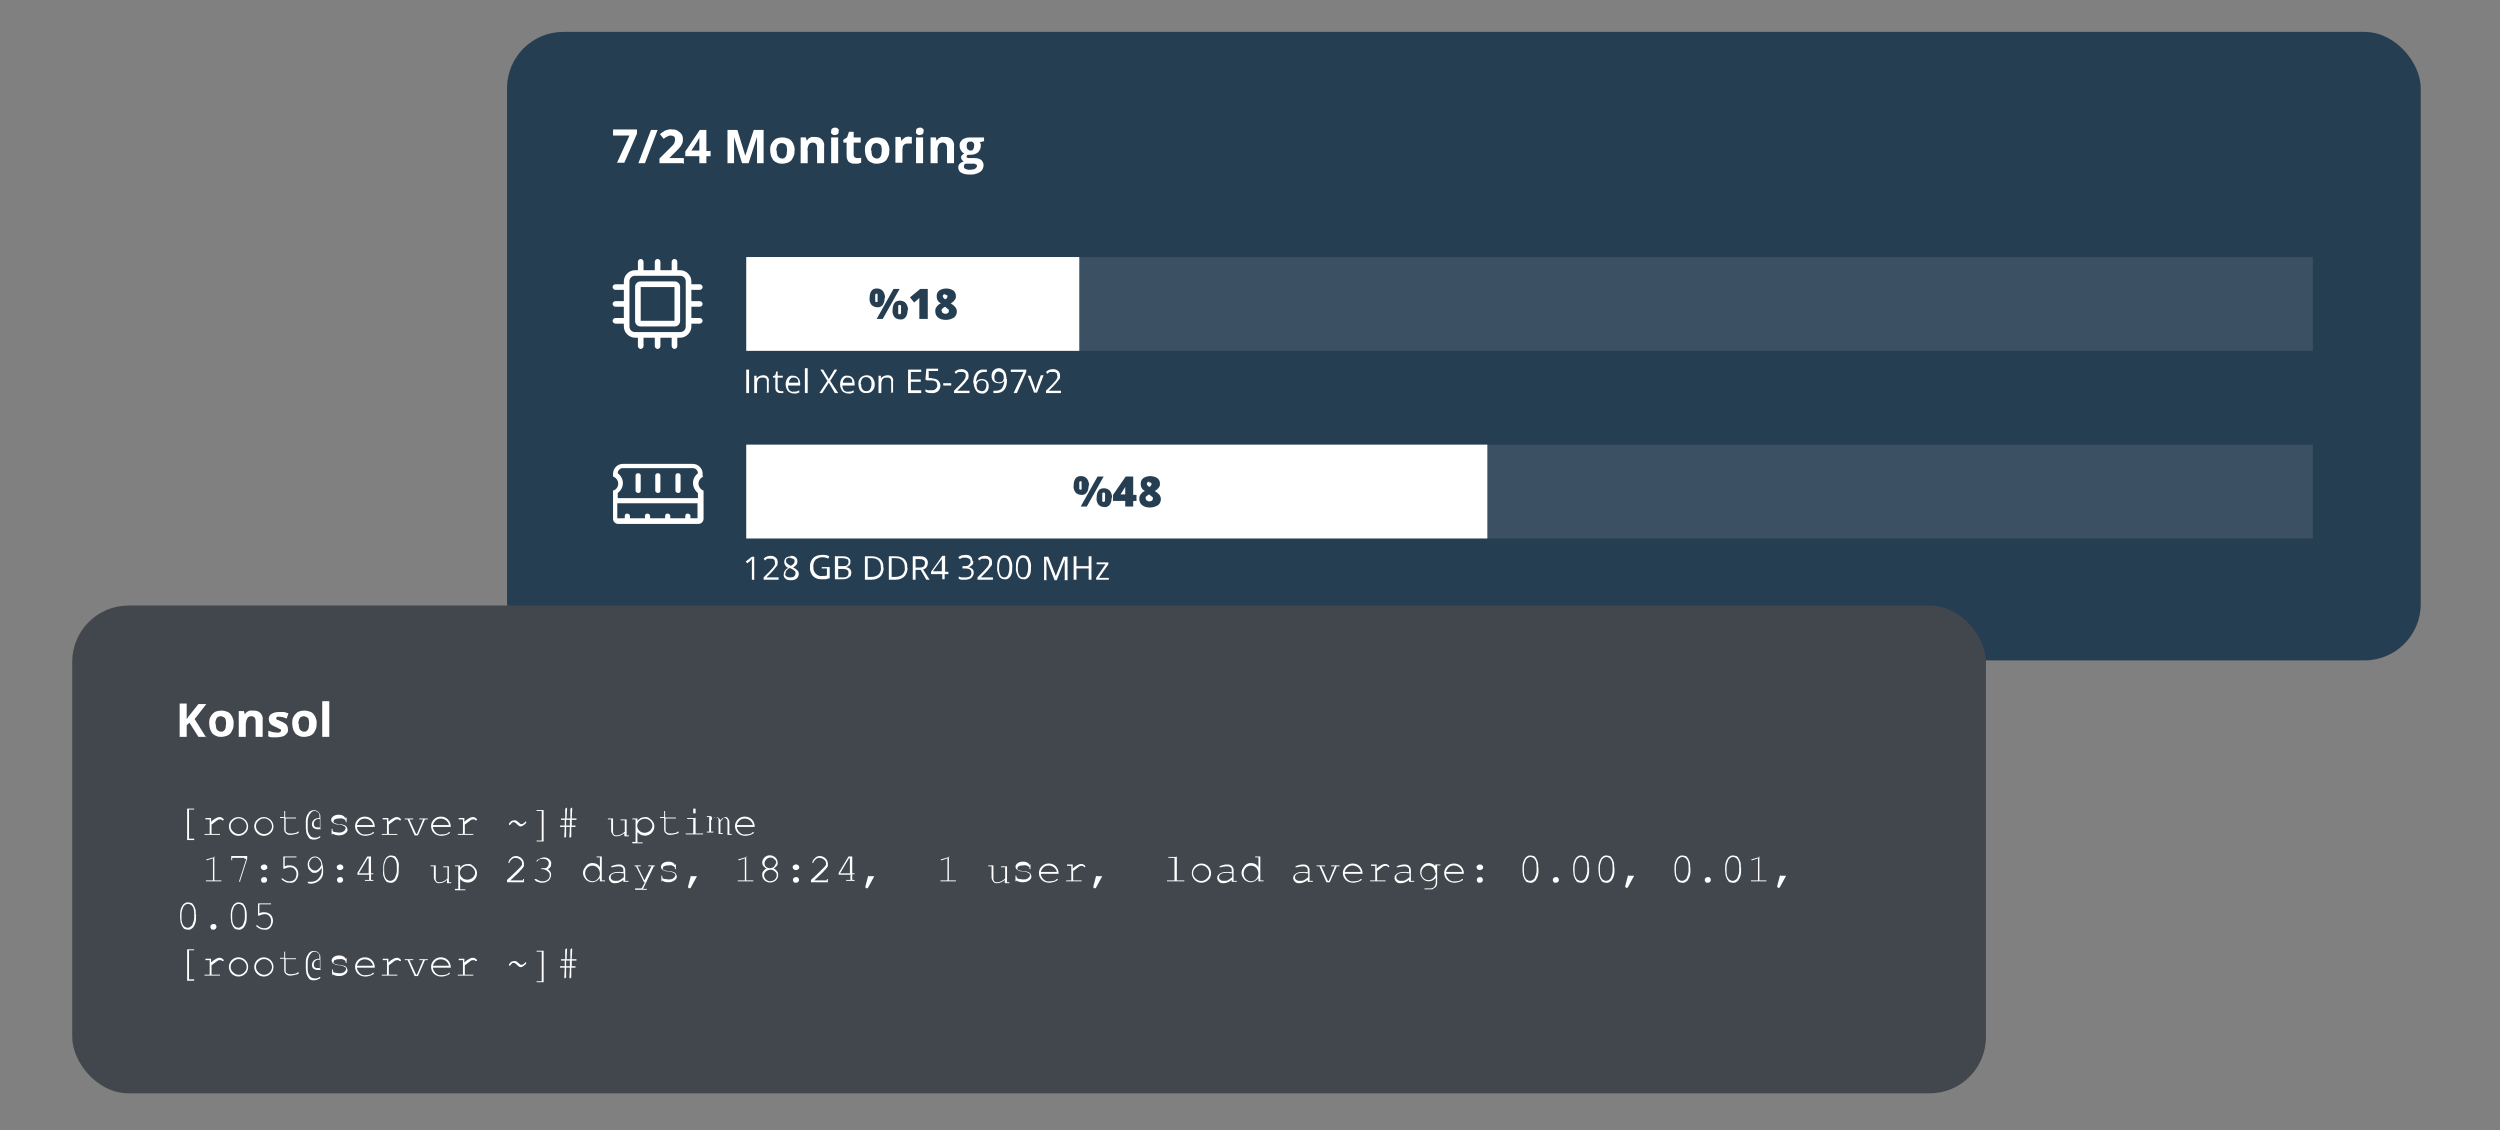 <?xml version="1.0" encoding="UTF-8"?>
<svg xmlns="http://www.w3.org/2000/svg" version="1.1" viewBox="0 0 533 241">
  <rect x="0" y="0" width="533" height="241" fill="#808080" stroke="none"/>
  <defs>
    <style>
      .cls-1 {
        fill: #41474d;
      }

      .cls-2, .cls-3 {
        fill: #fff;
      }

      .cls-4 {
        fill: #263e52;
      }

      .cls-3 {
        isolation: isolate;
        opacity: .1;
      }
    </style>
  </defs>
  <!-- Generator: Adobe Illustrator 28.6.0, SVG Export Plug-In . SVG Version: 1.2.0 Build 709)  -->
  <g>
    <g id="katman_1">
      <g id="Group_31975">
        <g id="Group_31813">
          <rect id="Rectangle_6858-2" class="cls-4" x="108.1" y="6.8" width="408" height="134" rx="12" ry="12"/>
          <path id="Path_36542" class="cls-2" d="M131.5,34.8l2.7-5.9h-3.5v-1.3h5.1v.9l-2.7,6.2h-1.6ZM140.2,27.7l-2.7,7.1h-1.4l2.7-7.1h1.4ZM145.6,34.8h-5v-1l1.8-1.8c.4-.4.7-.7.9-.9.2-.2.4-.4.5-.7,0-.2.2-.4.1-.7,0-.2,0-.5-.2-.6-.2-.1-.4-.2-.6-.2-.3,0-.6,0-.8.2-.3.1-.6.3-.8.5l-.8-1c.2-.2.4-.3.7-.5.2-.2.5-.3.8-.4.4-.1.7-.2,1.1-.1.4,0,.8,0,1.2.3.3.2.6.4.8.7.2.3.3.6.3,1,0,.4,0,.7-.2,1.1-.2.4-.4.7-.7,1-.3.3-.7.7-1.1,1.1l-.9.9h0c0,0,3.1,0,3.1,0v1.3ZM151.5,33.3h-.9v1.5h-1.5v-1.5h-3v-1l3.1-4.6h1.4v4.5h.9v1.2ZM149.1,32.1v-1.2c0-.1,0-.2,0-.4,0-.2,0-.3,0-.5,0-.2,0-.3,0-.4v-.3s0,0,0,0c0,.1-.1.3-.2.4s-.2.3-.2.4l-1.3,2h1.7ZM158.2,34.8l-1.7-5.6h0c0,.1,0,.3,0,.6,0,.3,0,.6,0,.9,0,.3,0,.6,0,.8v3.3h-1.4v-7.1h2.1l1.7,5.5h0l1.8-5.5h2.1v7.1h-1.4v-3.4c0-.2,0-.5,0-.8s0-.6,0-.8v-.6s0,0,0,0l-1.8,5.6h-1.4ZM169.4,32.1c0,.4,0,.8-.2,1.2-.1.3-.3.6-.5.9-.2.2-.5.4-.8.5-.4.1-.7.2-1.1.2-.4,0-.7,0-1.1-.2-.3-.1-.6-.3-.8-.5-.2-.3-.4-.6-.5-.9-.1-.4-.2-.8-.2-1.2,0-.5,0-1.1.3-1.5.2-.4.5-.7.9-1,.4-.2.9-.3,1.4-.3.5,0,.9.1,1.4.3.4.2.7.6.9,1,.2.5.4,1,.3,1.5ZM165.6,32.1c0,.3,0,.6.1.9,0,.2.2.4.4.6.2.1.4.2.6.2.2,0,.5,0,.6-.2.2-.1.3-.3.4-.6,0-.3.1-.6.1-.9,0-.3,0-.6-.1-.9,0-.2-.2-.4-.4-.5-.2-.1-.4-.2-.6-.2-.3,0-.7.1-.9.4-.2.4-.3.8-.3,1.2ZM173.8,29.2c.5,0,1,.1,1.4.5.4.4.6,1,.5,1.5v3.6h-1.5v-3.2c0-.3,0-.6-.2-.9-.2-.2-.4-.3-.7-.3-.4,0-.7.1-.9.5-.2.4-.3.9-.2,1.3v2.6h-1.5v-5.5h1.1l.2.7h0c.1-.2.3-.3.4-.5.2-.1.4-.2.6-.3.2,0,.4,0,.7,0ZM178.7,29.3v5.5h-1.5v-5.5h1.5ZM178,27.2c.2,0,.4,0,.6.2.2.1.3.4.2.6,0,.2,0,.4-.2.6-.2.1-.4.2-.6.2-.2,0-.4,0-.6-.2-.2-.1-.3-.4-.2-.6,0-.2,0-.4.2-.6.2-.1.4-.2.6-.2ZM182.6,33.7c.2,0,.3,0,.5,0,.2,0,.3,0,.5-.1v1.1c-.2,0-.4.1-.6.2-.3,0-.5,0-.8,0-.3,0-.6,0-.9-.2-.3-.1-.5-.3-.6-.6-.2-.3-.2-.7-.2-1.1v-2.6h-.7v-.6l.8-.5.4-1.2h1v1.2h1.5v1.1h-1.5v2.6c0,.2,0,.3.2.5.1.1.3.2.5.2h0ZM189.6,32.1c0,.4,0,.8-.2,1.2-.1.3-.3.6-.5.9-.2.2-.5.4-.8.5-.4.1-.7.2-1.1.2-.4,0-.7,0-1.1-.2-.3-.1-.6-.3-.8-.5-.2-.3-.4-.6-.5-.9-.1-.4-.2-.8-.2-1.2,0-.5,0-1.1.3-1.5.2-.4.5-.7.9-1,.4-.2.9-.3,1.4-.3.5,0,.9.1,1.4.3.4.2.7.6.9,1,.2.5.4,1,.3,1.5h0ZM185.8,32.1c0,.3,0,.6.1.9,0,.2.2.4.4.6.2.1.4.2.6.2.2,0,.5,0,.6-.2.2-.1.3-.3.4-.6,0-.3.1-.6.1-.9,0-.3,0-.6-.1-.9,0-.2-.2-.4-.4-.5-.2-.1-.4-.2-.6-.2-.3,0-.7.1-.9.4-.2.4-.3.8-.3,1.2h0ZM193.9,29.2c0,0,.2,0,.3,0,0,0,.2,0,.2,0v1.4c-.2,0-.2,0-.3,0,0,0-.2,0-.2,0-.2,0-.4,0-.6,0-.2,0-.3.1-.5.2-.1.1-.3.3-.3.4,0,.2-.1.4-.1.7v2.8h-1.5v-5.5h1.1l.2.9h0c.1-.2.2-.4.4-.5.2-.2.3-.3.6-.4.2,0,.4-.1.7-.1ZM196.8,29.3v5.5h-1.5v-5.5h1.5ZM196.1,27.2c.2,0,.4,0,.6.2.2.1.3.4.2.6,0,.2,0,.4-.2.6-.2.1-.4.2-.6.2-.2,0-.4,0-.6-.2-.2-.1-.3-.4-.2-.6,0-.2,0-.4.2-.6.2-.1.4-.2.6-.2ZM201.5,29.2c.5,0,1,.1,1.4.5.4.4.6,1,.5,1.5v3.6h-1.5v-3.2c0-.3,0-.6-.2-.9-.2-.2-.4-.3-.7-.3-.4,0-.7.1-.9.5-.2.4-.3.9-.2,1.3v2.6h-1.5v-5.5h1.1l.2.7h0c.1-.2.3-.3.4-.5.2-.1.4-.2.6-.3.2,0,.4,0,.7,0ZM206.6,37.2c-.6,0-1.2-.1-1.7-.4-.4-.2-.6-.7-.6-1.1,0-.3.1-.6.3-.8.2-.2.6-.4.9-.5-.2,0-.3-.2-.4-.3-.1-.1-.2-.3-.2-.5,0-.2,0-.4.2-.5.2-.2.3-.3.5-.4-.3-.1-.5-.3-.7-.6-.2-.3-.3-.6-.3-1,0-.4,0-.7.3-1,.2-.3.4-.5.8-.6.4-.2.8-.2,1.2-.2.1,0,.2,0,.4,0,.1,0,.3,0,.4,0,.1,0,.2,0,.2,0h1.9v.8l-.9.2c0,.1.1.2.2.4,0,.1,0,.3,0,.4,0,.5-.2,1-.6,1.4-.5.4-1.1.5-1.7.5-.2,0-.3,0-.5,0,0,0-.1.1-.2.2,0,0,0,.1,0,.2,0,0,0,.1,0,.2,0,0,.2,0,.3.1.2,0,.3,0,.5,0h.9c.5,0,1,.1,1.4.4.3.3.5.7.5,1.1,0,.6-.3,1.2-.8,1.5-.7.4-1.5.6-2.3.5ZM206.6,36.2c.3,0,.6,0,.9-.1.2,0,.4-.1.6-.3.1-.1.2-.3.2-.4,0-.1,0-.2-.1-.3-.1,0-.2-.1-.4-.2-.2,0-.4,0-.6,0h-.8c-.2,0-.3,0-.5,0-.1,0-.3.1-.3.2,0,.1-.1.2-.1.4,0,.2.1.4.3.5.3.1.5.2.8.2h0ZM206.9,32.1c.2,0,.5,0,.6-.3.1-.2.2-.5.2-.7,0-.3,0-.5-.2-.7-.2-.2-.4-.3-.6-.2-.2,0-.5,0-.6.2-.2.2-.2.5-.2.7,0,.2,0,.5.2.7.2.2.4.3.6.3h0Z"/>
          <g id="Group_31754">
            <path id="microchip" class="cls-2" d="M143.8,60h-7.2c-.7,0-1.2.5-1.2,1.2v7.2c0,.7.5,1.2,1.2,1.2h7.2c.7,0,1.2-.5,1.2-1.2v-7.2c0-.7-.5-1.2-1.2-1.2ZM143.8,68.4h-7.2v-7.2h7.2v7.2ZM149.2,65.4c.3,0,.6-.3.6-.6,0-.3-.3-.6-.6-.6h-1.8v-2.4h1.8c.3,0,.6-.3.6-.6s-.3-.6-.6-.6h-1.8v-.6c0-1.3-1.1-2.4-2.4-2.4h-.6v-1.8c0-.3-.3-.6-.6-.6-.3,0-.6.3-.6.6v1.8h-2.4v-1.8c0-.3-.3-.6-.6-.6-.3,0-.6.3-.6.6h0v1.8h-2.4v-1.8c0-.3-.3-.6-.6-.6-.3,0-.6.3-.6.6v1.8h-.6c-1.3,0-2.4,1.1-2.4,2.4h0v.6h-1.8c-.3,0-.6.3-.6.6s.3.6.6.6h1.8v2.4h-1.8c-.3,0-.6.3-.6.6,0,.3.3.6.6.6h1.8v2.4h-1.8c-.3,0-.6.3-.6.6,0,.3.3.6.6.6h1.8v.6c0,1.3,1.1,2.4,2.4,2.4h.6v1.8c0,.3.3.6.6.6s.6-.3.6-.6v-1.8h2.4v1.8c0,.3.3.6.6.6.3,0,.6-.3.6-.6v-1.8h2.4v1.8c0,.3.3.6.6.6.3,0,.6-.3.6-.6v-1.8h.6c1.3,0,2.4-1.1,2.4-2.4h0v-.6h1.8c.3,0,.6-.3.6-.6,0-.3-.3-.6-.6-.6h-1.8v-2.4h1.8ZM146.2,69.6c0,.7-.5,1.2-1.2,1.2h-9.6c-.7,0-1.2-.5-1.2-1.2v-9.6c0-.7.5-1.2,1.2-1.2h9.6c.7,0,1.2.5,1.2,1.2h0s0,9.6,0,9.6Z"/>
            <path id="Path_36539" class="cls-2" d="M159.1,83.8v-5h.6v5h-.6ZM163.5,83.8v-2.4c0-.2,0-.5-.2-.7-.2-.2-.4-.2-.7-.2-.3,0-.6,0-.9.3-.2.3-.3.7-.3,1v2h-.6v-3.7h.5v.5h.1c.1-.2.3-.3.5-.4.2-.1.5-.2.7-.2.4,0,.7,0,1,.3.3.3.4.7.3,1v2.4h-.6ZM166.5,83.4c0,0,.2,0,.3,0,0,0,.1,0,.2,0v.4c0,0-.2,0-.3,0-.1,0-.2,0-.3,0-.7,0-1.1-.4-1.1-1.1v-2.2h-.5v-.3l.5-.2.2-.8h.3v.9h1.1v.4h-1.1v2.2c0,.2,0,.4.2.5.1.1.3.2.4.2h0ZM169.3,83.9c-.5,0-1-.2-1.3-.5-.3-.4-.5-.9-.5-1.4,0-.5.1-1,.4-1.4.3-.4.7-.6,1.2-.5.4,0,.8.1,1.1.5.3.3.4.8.4,1.2v.4h-2.6c0,.4.1.7.3,1,.2.2.6.4.9.3.4,0,.8,0,1.2-.3v.5c-.2,0-.4.1-.6.2-.2,0-.4,0-.7,0ZM169.2,80.5c-.3,0-.5,0-.7.3-.2.2-.3.5-.3.8h2c0-.3,0-.6-.2-.8-.2-.2-.4-.3-.7-.3h0ZM172.2,83.8h-.6v-5.3h.6v5.3ZM178.7,83.8h-.7l-1.3-2.2-1.4,2.2h-.6l1.7-2.6-1.5-2.4h.6l1.2,2,1.2-2h.6l-1.5,2.4,1.7,2.6ZM180.9,83.9c-.5,0-1-.2-1.3-.5-.3-.4-.5-.9-.5-1.4,0-.5.1-1,.4-1.4.3-.4.7-.6,1.2-.5.4,0,.8.1,1.1.5.3.3.4.8.4,1.2v.4h-2.6c0,.4.1.7.3,1,.2.2.6.4.9.3.4,0,.8,0,1.2-.3v.5c-.2,0-.4.1-.6.2-.2,0-.4,0-.6,0ZM180.7,80.5c-.3,0-.5,0-.7.3-.2.2-.3.5-.3.8h2c0-.3,0-.6-.2-.8-.2-.2-.4-.3-.7-.3ZM186.5,81.9c0,.5-.1,1-.5,1.4-.3.4-.8.5-1.3.5-.3,0-.6,0-.9-.2-.3-.2-.5-.4-.6-.7-.1-.3-.2-.7-.2-1,0-.5.1-1,.5-1.4.3-.3.8-.5,1.3-.5.5,0,.9.2,1.2.5.3.4.5.9.5,1.4h0ZM183.6,81.9c0,.4,0,.8.3,1.1.2.3.5.4.8.4.3,0,.6-.1.8-.4.2-.3.3-.7.3-1.1,0-.4,0-.8-.3-1.1-.2-.3-.5-.4-.9-.4-.3,0-.6.1-.8.4-.2.3-.3.7-.3,1.1h0ZM190,83.8v-2.4c0-.2,0-.5-.2-.7-.2-.2-.4-.2-.7-.2-.3,0-.6,0-.9.3-.2.3-.3.7-.3,1v2h-.6v-3.7h.5v.5h.1c.1-.2.3-.3.5-.4.2-.1.5-.2.7-.2.4,0,.7,0,1,.3.3.3.4.7.3,1v2.4h-.6ZM196.4,83.8h-2.8v-5h2.8v.5h-2.2v1.6h2.1v.5h-2.1v1.8h2.2v.5ZM198.8,80.7c.4,0,.9.1,1.2.4.3.3.5.7.5,1.1,0,.5-.2.9-.5,1.2-.4.3-.9.5-1.4.4-.4,0-.9,0-1.3-.3v-.5c.2.1.4.2.6.2.2,0,.5,0,.7,0,.3,0,.7,0,.9-.3.2-.2.4-.5.3-.8,0-.7-.4-1-1.3-1-.3,0-.6,0-.9,0l-.3-.2.2-2.3h2.5v.5h-2v1.5c.1,0,.4,0,.7,0ZM201.1,82.2v-.5h1.7v.5h-1.7ZM206.7,83.8h-3.3v-.5l1.3-1.3c.3-.3.5-.6.8-.9.1-.2.2-.3.3-.5,0-.2.1-.3.1-.5,0-.2,0-.5-.2-.6-.2-.2-.4-.2-.7-.2-.2,0-.4,0-.6,0-.2,0-.4.2-.6.4l-.3-.4c.4-.4.9-.6,1.5-.6.4,0,.8.1,1.1.4.3.2.4.6.4,1,0,.3,0,.7-.3.9-.3.4-.6.8-1,1.2l-1.1,1.1h0s2.6,0,2.6,0v.5ZM207.5,81.7c0-.8.1-1.5.6-2.2.4-.5,1-.8,1.7-.7.2,0,.4,0,.6,0v.5c-.2,0-.4,0-.6,0-.5,0-.9.2-1.2.5-.3.5-.5,1-.5,1.6h0c.3-.4.7-.6,1.2-.6.4,0,.8.1,1.1.4.3.3.4.7.4,1.1,0,.4-.1.9-.4,1.2-.3.3-.7.5-1.1.4-.5,0-.9-.2-1.2-.6-.3-.5-.5-1-.5-1.6ZM209.2,83.4c.3,0,.6,0,.8-.3.2-.3.3-.6.3-.9,0-.3,0-.6-.2-.8-.2-.2-.5-.3-.7-.3-.2,0-.4,0-.6.1-.2,0-.3.2-.4.3,0,.1-.1.3-.2.5,0,.2,0,.4.1.7,0,.2.2.4.4.5.2.1.4.2.6.2ZM214.7,80.9c0,2-.8,2.9-2.3,2.9-.2,0-.4,0-.6,0v-.5c.2,0,.4,0,.6,0,.5,0,.9-.2,1.2-.5.3-.5.5-1,.5-1.6h0c-.1.2-.3.3-.5.4-.2.1-.5.2-.7.1-.4,0-.8-.1-1.1-.4-.3-.3-.4-.7-.4-1.1,0-.5.1-.9.4-1.2.3-.3.7-.5,1.1-.5.3,0,.6,0,.9.3.3.2.5.5.6.8.1.4.2.8.2,1.2h0ZM213.1,79.2c-.3,0-.6,0-.8.3-.2.3-.3.6-.3.9,0,.3,0,.6.2.8.2.2.5.3.7.3.2,0,.4,0,.6-.1.2,0,.3-.2.4-.3,0-.1.1-.3.1-.5,0-.2,0-.5-.1-.7,0-.2-.2-.4-.4-.5-.2-.1-.4-.2-.6-.2ZM216.1,83.8l2.1-4.5h-2.7v-.5h3.3v.5l-2,4.5h-.6ZM220.5,83.8l-1.4-3.7h.6l.8,2.2c.1.3.2.7.3,1h0c0-.3.1-.5.2-.8.1-.4.4-1.2.9-2.5h.6l-1.4,3.7h-.7ZM226.3,83.8h-3.3v-.5l1.3-1.3c.3-.3.5-.6.8-.9.1-.2.2-.3.3-.5,0-.2.1-.3,0-.5,0-.2,0-.5-.2-.6-.2-.2-.4-.2-.7-.2-.2,0-.4,0-.6,0-.2,0-.4.2-.6.4l-.3-.4c.4-.4.9-.6,1.5-.6.4,0,.8.1,1.1.4.3.2.4.6.4,1,0,.3,0,.7-.3.9-.3.4-.6.8-1,1.2l-1.1,1.1h0s2.6,0,2.6,0v.5Z"/>
            <g id="Group_31751">
              <rect id="Rectangle_6899" class="cls-3" x="159.1" y="54.8" width="334" height="20"/>
              <rect id="Rectangle_6900" class="cls-2" x="159.1" y="54.8" width="71" height="20"/>
              <path id="Path_36547" class="cls-4" d="M186.6,63.5c0,.2,0,.5,0,.7,0,.1.1.2.3.2s.2,0,.2-.2c0-.2,0-.5,0-.7,0-.2,0-.5,0-.7,0-.2-.1-.2-.2-.2-.1,0-.2,0-.3.2,0,.2,0,.5,0,.7ZM188.6,63.5c0,.5-.1,1.1-.4,1.5-.3.4-.8.6-1.2.5-.5,0-.9-.2-1.2-.5-.3-.4-.5-1-.4-1.5,0-.5.1-1.1.4-1.5.3-.4.7-.5,1.2-.5.5,0,.9.2,1.2.5.3.4.5.9.5,1.5h0ZM191.8,61.6l-3.6,6.4h-1.3l3.6-6.4h1.3ZM191.5,66.1c0,.2,0,.5,0,.7,0,.2.1.2.3.2s.2,0,.3-.3c0-.2,0-.5,0-.7,0-.2,0-.5,0-.7,0-.2-.1-.3-.3-.3s-.2,0-.3.2c0,.2,0,.5,0,.7h0ZM193.5,66.1c0,.5-.1,1.1-.4,1.5-.3.4-.8.6-1.2.5-.5,0-.9-.2-1.2-.5-.3-.4-.5-1-.4-1.5,0-.5.1-1.1.4-1.5.3-.4.7-.5,1.2-.5.5,0,.9.2,1.2.5.3.4.5.9.5,1.5h0ZM197.8,68h-1.8v-3.4c0-.4,0-.8,0-1.1-.1.1-.3.3-.4.4l-.7.6-.9-1.1,2.2-1.8h1.6v6.5ZM201.6,61.5c.6,0,1.1.1,1.6.4.4.3.6.7.6,1.2,0,.3,0,.6-.3.9-.2.3-.5.5-.8.7.4.2.7.5,1,.8.2.3.3.6.3.9,0,.5-.2,1-.6,1.3-.5.3-1.1.5-1.7.5-.6,0-1.2-.1-1.7-.5-.4-.3-.6-.8-.6-1.3,0-.3,0-.7.3-1,.2-.3.5-.6.9-.7-.3-.2-.6-.4-.7-.7-.2-.3-.2-.6-.2-.9,0-.5.2-.9.6-1.2.5-.3,1-.4,1.6-.4h0ZM200.8,66.3c0,.2,0,.3.2.4.2.1.3.2.5.2.5,0,.8-.2.8-.6,0-.2,0-.3-.2-.4-.2-.2-.4-.3-.6-.5-.2.1-.4.2-.6.4-.1.1-.2.3-.2.4h0ZM201.6,62.7c-.1,0-.3,0-.4.1-.1,0-.2.2-.2.3,0,.3.2.5.5.7.2,0,.3-.2.4-.3,0,0,.1-.2.1-.3,0-.1,0-.3-.2-.3-.1,0-.2-.1-.4-.1h0Z"/>
            </g>
          </g>
          <g id="Group_31753">
            <path id="Path_36541" class="cls-2" d="M160.9,123.6h-.6v-3.6c0-.3,0-.6,0-.8,0,0-.1,0-.2.2s-.3.3-.8.7l-.3-.4,1.3-1h.5v5ZM166.1,123.6h-3.3v-.5l1.3-1.3c.3-.3.5-.6.8-.9.1-.2.2-.3.3-.5,0-.2.1-.3,0-.5,0-.2,0-.5-.2-.6-.2-.2-.4-.2-.7-.2-.2,0-.4,0-.6,0-.2,0-.4.2-.6.4l-.3-.4c.4-.4.9-.6,1.5-.6.4,0,.8.1,1.1.4.3.2.4.6.4,1,0,.3,0,.7-.3.9-.3.4-.6.8-1,1.2l-1.1,1.1h0s2.6,0,2.6,0v.5ZM168.5,118.5c.4,0,.8,0,1.1.3.3.2.4.5.4.9,0,.2,0,.5-.2.7-.2.2-.4.4-.7.6.3.1.6.3.9.6.2.2.3.5.3.7,0,.4-.1.7-.4,1-.3.3-.8.4-1.2.4-.4,0-.9,0-1.2-.3-.3-.2-.5-.6-.4-1,0-.6.5-1.2,1-1.3-.3-.1-.5-.3-.7-.6-.1-.2-.2-.4-.2-.7,0-.3.1-.7.4-.9.3-.2.7-.3,1.1-.3h0ZM167.4,122.3c0,.2,0,.5.3.6.2.2.5.2.8.2.3,0,.6,0,.8-.2.2-.2.3-.4.3-.7,0-.2,0-.4-.3-.6-.3-.2-.6-.4-.9-.5-.3.1-.5.3-.7.5-.2.2-.2.4-.2.6h0ZM168.5,118.9c-.2,0-.5,0-.7.2-.2.1-.3.3-.2.5,0,.2,0,.4.2.5.2.2.5.4.7.5.3,0,.5-.2.7-.4.1-.2.2-.3.2-.5,0-.2,0-.4-.2-.5-.2-.1-.4-.2-.7-.2h0ZM175.2,120.9h1.7v2.4c-.3,0-.5.1-.8.2-.3,0-.6,0-1,0-.7,0-1.3-.2-1.8-.7-.4-.5-.7-1.2-.6-1.9,0-.5,0-.9.3-1.4.2-.4.5-.7.9-.9.4-.2.9-.3,1.4-.3.5,0,1,0,1.5.3l-.2.5c-.4-.2-.9-.3-1.3-.3-.5,0-1,.2-1.4.5-.4.4-.5,1-.5,1.5,0,.6.1,1.1.5,1.5.4.4.9.6,1.4.5.3,0,.7,0,1-.1v-1.5h-1.1v-.5ZM178.1,118.6h1.4c.5,0,1,0,1.4.3.3.2.5.6.4.9,0,.3,0,.5-.2.7-.2.2-.4.3-.7.4h0c.8.2,1.1.6,1.1,1.2,0,.4-.1.8-.5,1-.4.3-.8.4-1.3.4h-1.7v-5ZM178.7,120.7h1c.3,0,.6,0,.9-.2.2-.2.3-.4.3-.7,0-.2,0-.5-.3-.6-.3-.1-.6-.2-1-.2h-.9v1.6ZM178.7,121.2v1.9h1c.3,0,.6,0,.9-.2.2-.2.3-.5.3-.7,0-.3,0-.5-.3-.7-.3-.2-.6-.2-1-.2h-1ZM188.4,121c0,.7-.2,1.4-.7,1.9-.5.5-1.2.7-1.9.7h-1.4v-5h1.5c.7,0,1.3.2,1.8.6.5.5.7,1.1.6,1.8h0ZM187.8,121c0-.5-.1-1.1-.5-1.5-.4-.4-.9-.5-1.5-.5h-.8v4h.7c.6,0,1.1-.1,1.6-.5.4-.4.6-1,.5-1.5h0ZM193.5,121c0,.7-.2,1.4-.7,1.9-.5.5-1.2.7-1.9.7h-1.4v-5h1.5c.7,0,1.3.2,1.8.6.5.5.7,1.1.6,1.8h0ZM192.9,121c0-.5-.1-1.1-.5-1.5-.4-.4-.9-.5-1.5-.5h-.8v4h.7c.6,0,1.1-.1,1.6-.5.4-.4.6-1,.5-1.5h0ZM195.2,121.5v2.1h-.6v-5h1.4c.5,0,1,0,1.4.4.3.3.5.7.4,1.1,0,.6-.4,1.2-1,1.3l1.4,2.2h-.7l-1.2-2.1h-1ZM195.2,121h.8c.3,0,.6,0,.9-.2.2-.2.3-.5.3-.7,0-.3,0-.5-.3-.7-.3-.2-.6-.2-.9-.2h-.8v1.9ZM202.1,122.4h-.7v1.1h-.5v-1.1h-2.4v-.5l2.4-3.4h.6v3.4h.7v.5ZM200.8,121.9v-1.7c0-.3,0-.7,0-1.1h0c0,.2-.2.4-.3.5l-1.6,2.2h1.9ZM207.5,119.7c0,.3,0,.6-.3.8-.2.2-.5.4-.8.4h0c.3,0,.6.2.9.4.2.2.3.5.3.8,0,.4-.2.8-.5,1.1-.4.3-.9.4-1.4.4-.2,0-.5,0-.7,0-.2,0-.4-.1-.6-.2v-.5c.2.1.5.2.7.2.2,0,.5,0,.7,0,.9,0,1.3-.3,1.3-1s-.5-.9-1.4-.9h-.5v-.5h.5c.3,0,.7,0,.9-.3.2-.2.4-.4.3-.7,0-.2,0-.4-.3-.6-.2-.1-.4-.2-.7-.2-.2,0-.4,0-.6,0-.2,0-.5.2-.7.3l-.3-.4c.2-.2.5-.3.7-.4.3,0,.6-.1.8-.1.4,0,.8,0,1.1.3.3.2.4.6.4.9ZM211.7,123.6h-3.3v-.5l1.3-1.3c.3-.3.5-.6.8-.9.1-.2.2-.3.3-.5,0-.2.1-.3.1-.5,0-.2,0-.5-.2-.6-.2-.2-.4-.2-.7-.2-.2,0-.4,0-.6,0-.2,0-.4.2-.6.4l-.3-.4c.4-.4.9-.6,1.5-.6.4,0,.8.1,1.1.4.3.2.4.6.4,1,0,.3,0,.7-.3.9-.3.4-.6.8-1,1.2l-1.1,1.1h0s2.6,0,2.6,0v.5ZM215.8,121c0,.7,0,1.3-.4,1.9-.3.4-.7.7-1.2.6-.5,0-1-.2-1.2-.7-.3-.6-.5-1.3-.4-1.9,0-.7,0-1.3.4-1.9.3-.4.7-.7,1.2-.6.5,0,1,.2,1.2.7.3.6.5,1.2.4,1.9ZM213,121c0,.5,0,1.1.3,1.6.1.3.5.5.8.5.4,0,.7-.2.8-.5.2-.5.3-1,.3-1.6,0-.5,0-1.1-.3-1.6-.1-.3-.5-.5-.8-.5-.3,0-.7.2-.8.5-.2.5-.3,1-.3,1.6ZM219.8,121c0,.7,0,1.3-.4,1.9-.3.4-.7.7-1.2.6-.5,0-1-.2-1.2-.7-.3-.6-.5-1.3-.4-1.9,0-.7,0-1.3.4-1.9.3-.4.7-.7,1.2-.6.5,0,1,.2,1.2.7.3.6.5,1.2.4,1.9h0ZM217,121c0,.5,0,1.1.3,1.6.1.3.5.5.8.5.4,0,.7-.2.8-.5.2-.5.3-1,.3-1.6,0-.5,0-1.1-.3-1.6-.1-.3-.5-.5-.8-.5-.3,0-.7.2-.8.5-.2.5-.3,1-.3,1.6h0ZM224.8,123.6l-1.7-4.4h0c0,.4,0,.8,0,1.3v3.2h-.5v-5h.9l1.6,4.1h0l1.6-4.1h.9v5h-.6v-3.2c0-.4,0-.8,0-1.2h0l-1.7,4.4h-.5ZM232.7,123.6h-.6v-2.4h-2.6v2.4h-.6v-5h.6v2.1h2.6v-2.1h.6v5ZM236.4,123.6h-2.7v-.4l2-2.9h-1.9v-.4h2.5v.4l-2,2.9h2.1v.4Z"/>
            <path id="memory" class="cls-2" d="M149.8,101.6v-.6c0-1.2-1-2.1-2.1-2.1h-14.9c-1.2,0-2.1,1-2.1,2.1,0,0,0,0,0,0v.6c.6.2,1.1.8,1.1,1.5,0,.7-.4,1.3-1.1,1.5v6c0,.6.5,1.1,1.1,1.1h17.1c.6,0,1.1-.5,1.1-1.1h0v-6c-.8-.3-1.3-1.2-1-2,.2-.5.5-.8,1-1ZM148.8,110.5h-1.6v-.5c0-.3-.3-.5-.6-.5-.3,0-.5.2-.5.5v.5h-3.2v-.5c0-.3-.3-.5-.6-.5-.3,0-.5.2-.5.5v.5h-3.2v-.5c0-.3-.3-.5-.6-.5-.3,0-.5.2-.5.5v.5h-3.2v-.5c0-.3-.3-.5-.6-.5-.3,0-.5.2-.5.5v.5h-1.6v-3.2h17.1v3.2ZM148.8,100.9c-1.2.9-1.4,2.5-.5,3.7.2.2.3.4.5.5v1.1h-17.1v-1.1c.7-.5,1.1-1.3,1.1-2.1,0-.8-.4-1.6-1.1-2.1,0-.6.5-1.1,1.1-1.1h14.9c.6,0,1.1.5,1.1,1.1ZM136,100.9c-.3,0-.5.2-.5.5v3.2c0,.3.3.5.6.5.3,0,.5-.2.5-.5v-3.2c0-.3-.2-.5-.5-.5ZM140.2,100.9c-.3,0-.5.2-.5.5v3.2c0,.3.3.5.6.5.3,0,.5-.2.5-.5v-3.2c0-.3-.2-.5-.5-.5ZM144.5,100.9c-.3,0-.5.2-.5.5,0,0,0,0,0,0v3.2c0,.3.3.5.6.5.3,0,.5-.2.5-.5v-3.2c0-.3-.2-.5-.5-.5Z"/>
            <g id="Group_31752">
              <rect id="Rectangle_6899-2" class="cls-3" x="159.1" y="94.8" width="334" height="20"/>
              <rect id="Rectangle_6900-2" class="cls-2" x="159.1" y="94.8" width="158" height="20"/>
              <path id="Path_36548" class="cls-4" d="M230.1,103.5c0,.2,0,.5,0,.7,0,.1.1.2.3.2s.2,0,.2-.2c0-.2,0-.5,0-.7,0-.2,0-.5,0-.7,0-.2-.1-.2-.2-.2-.1,0-.2,0-.3.2,0,.2,0,.5,0,.7ZM232.1,103.5c0,.5-.1,1.1-.4,1.5-.3.4-.8.6-1.2.5-.5,0-.9-.2-1.2-.5-.3-.4-.5-1-.4-1.5,0-.5.1-1.1.4-1.5.3-.4.7-.5,1.2-.5.5,0,.9.2,1.2.5.3.4.5.9.5,1.5h0ZM235.3,101.6l-3.6,6.4h-1.3l3.6-6.4h1.3ZM235,106.1c0,.2,0,.5,0,.7,0,.2.1.2.3.2s.2,0,.3-.3c0-.2,0-.5,0-.7,0-.2,0-.5,0-.7,0-.2-.1-.3-.3-.3s-.2,0-.3.2c0,.2,0,.5,0,.7h0ZM237,106.1c0,.5-.1,1.1-.4,1.5-.3.4-.8.6-1.2.5-.5,0-.9-.2-1.2-.5-.3-.4-.5-1-.4-1.5,0-.5.1-1.1.4-1.5.3-.4.7-.5,1.2-.5.5,0,.9.2,1.2.5.3.4.5.9.5,1.5h0ZM242.3,106.8h-.7v1.2h-1.7v-1.2h-2.6v-1.3l2.7-3.9h1.6v3.9h.7v1.3ZM239.9,105.5v-.8c0-.1,0-.3,0-.6,0-.1,0-.3,0-.4h0c0,.2-.2.4-.3.6l-.7,1.1h1.1ZM245.1,101.5c.6,0,1.1.1,1.6.4.4.3.6.7.6,1.2,0,.3,0,.6-.3.9-.2.3-.5.5-.8.7.4.2.7.5,1,.8.2.3.3.6.3.9,0,.5-.2,1-.6,1.3-.5.3-1.1.5-1.7.5-.6,0-1.2-.1-1.7-.5-.4-.3-.6-.8-.6-1.3,0-.3,0-.7.3-1,.2-.3.5-.6.9-.7-.3-.2-.6-.4-.7-.7-.2-.3-.2-.6-.2-.9,0-.5.2-.9.6-1.2.5-.3,1-.4,1.6-.4h0ZM244.3,106.3c0,.2,0,.3.2.4.2.1.3.2.5.2.5,0,.8-.2.8-.6,0-.2,0-.3-.2-.4-.2-.2-.4-.3-.6-.5-.2.1-.4.2-.6.4-.1.1-.2.3-.2.4h0ZM245.1,102.7c-.1,0-.3,0-.4.1-.1,0-.2.2-.2.3,0,.3.2.5.5.7.2,0,.3-.2.4-.3,0,0,.1-.2.1-.3,0-.1,0-.3-.2-.3-.1,0-.2-.1-.4-.1h0Z"/>
            </g>
          </g>
        </g>
        <g id="Group_31748">
          <rect id="Rectangle_6858-3" class="cls-1" x="15.4" y="129.1" width="408" height="104" rx="12" ry="12"/>
          <g id="Group_31747">
            <path id="Path_36543" class="cls-2" d="M44,157.1h-1.7l-1.9-3-.6.5v2.5h-1.5v-7.1h1.5v3.3c.1-.1.2-.3.3-.4,0-.1.2-.3.3-.4l1.9-2.4h1.7l-2.5,3.2,2.5,4ZM49.8,154.3c0,.4,0,.8-.2,1.2-.1.3-.3.6-.5.9-.2.2-.5.4-.8.5-.4.1-.7.2-1.1.2-.4,0-.7,0-1.1-.2-.3-.1-.6-.3-.8-.5-.2-.3-.4-.6-.5-.9-.1-.4-.2-.8-.2-1.2,0-.5,0-1.1.3-1.5.2-.4.5-.7.9-1,.4-.2.9-.3,1.4-.3.5,0,.9.1,1.4.3.4.2.7.6.9,1,.2.5.4,1,.3,1.5ZM46,154.3c0,.3,0,.6.1.9,0,.2.2.4.4.6.2.1.4.2.6.2.2,0,.5,0,.6-.2.2-.1.3-.3.4-.6,0-.3.1-.6.1-.9,0-.3,0-.6-.1-.9,0-.2-.2-.4-.4-.5-.2-.1-.4-.2-.6-.2-.3,0-.7.1-.9.4-.2.4-.3.8-.3,1.2h0ZM54.1,151.5c.5,0,1,.1,1.4.5.4.4.6,1,.5,1.5v3.6h-1.5v-3.2c0-.3,0-.6-.2-.9-.2-.2-.4-.3-.7-.3-.4,0-.7.1-.9.5-.2.4-.3.9-.3,1.3v2.6h-1.5v-5.5h1.1l.2.7h0c.1-.2.3-.3.4-.5.2-.1.4-.2.6-.3.2,0,.4,0,.7,0h0ZM61.4,155.5c0,.3,0,.7-.3.9-.2.3-.5.5-.8.6-.4.1-.9.2-1.3.2-.3,0-.7,0-1,0-.3,0-.6-.1-.8-.2v-1.2c.3.1.6.2,1,.3.3,0,.6.1.9.1.2,0,.4,0,.6-.1.1,0,.2-.2.2-.3,0,0,0-.2,0-.2,0-.1-.2-.2-.3-.2-.3-.1-.5-.3-.8-.4-.3-.1-.6-.3-.8-.4-.2-.1-.4-.3-.5-.5-.1-.2-.2-.5-.2-.8,0-.5.2-.9.6-1.1.5-.3,1-.4,1.6-.4.3,0,.7,0,1,0,.3,0,.6.2,1,.3l-.4,1.1c-.2-.1-.5-.2-.8-.3-.2,0-.5-.1-.7-.1-.2,0-.3,0-.5,0-.1,0-.2.2-.2.3,0,0,0,.2,0,.2,0,0,.2.2.3.2.2,0,.4.2.7.3.3.1.5.2.8.4.2.1.4.3.5.5.1.2.2.5.2.8ZM67.5,154.3c0,.4,0,.8-.2,1.2-.1.3-.3.6-.5.9-.2.2-.5.4-.8.5-.4.1-.7.2-1.1.2-.4,0-.7,0-1.1-.2-.3-.1-.6-.3-.8-.5-.2-.3-.4-.6-.5-.9-.1-.4-.2-.8-.2-1.2,0-.5,0-1.1.3-1.5.2-.4.5-.7.9-1,.4-.2.9-.3,1.4-.3.5,0,.9.1,1.4.3.4.2.7.6.9,1,.2.5.4,1,.3,1.5ZM63.7,154.3c0,.3,0,.6.1.9,0,.2.2.4.4.6.2.1.4.2.6.2.2,0,.5,0,.6-.2.2-.1.3-.3.4-.6,0-.3.1-.6.1-.9,0-.3,0-.6-.1-.9,0-.2-.2-.4-.4-.5-.2-.1-.4-.2-.6-.2-.3,0-.7.1-.9.4-.2.4-.3.8-.3,1.2ZM70.2,157.1h-1.5v-7.6h1.5v7.6Z"/>
            <path id="Path_36544" class="cls-2" d="M40.3,172.9v5.9h.9c0,0,.1,0,.2,0,0,0,0,.2,0,.3,0,0,0,0,0,0,0,0-.1,0-.2,0h-1.3v-6.7h1.3c0,0,.1,0,.2,0,0,0,0,0,0,.1,0,0,0,0,0,.1,0,0-.1,0-.2,0h-.9ZM45,174.3v.9c.3-.3.7-.6,1.1-.8.2-.1.4-.2.7-.2.2,0,.4,0,.6.2.2.1.3.3.3.3,0,.1,0,.2-.2.2,0,0,0,0,0,0,0,0,0,0,0,0,0,0,0,0-.1,0,0,0-.2-.2-.3-.2,0,0-.1,0-.2,0-.2,0-.4,0-.6.2-.4.3-.8.6-1.2.9v2h1.6c0,0,.1,0,.2,0,0,0,0,0,0,.1,0,0,0,0,0,.1,0,0-.1,0-.2,0h-2.9c0,0-.1,0-.2,0,0,0,0,0,0-.1,0,0,0,0,0-.1,0,0,.1,0,.2,0h.9v-3.1h-.7c0,0-.1,0-.2,0,0,0,0-.2,0-.3,0,0,0,0,0,0,0,0,.1,0,.2,0h1ZM52.9,176.2c0,.5-.2,1.1-.6,1.4-.8.8-2.1.8-2.9,0-.4-.4-.6-.9-.6-1.4,0-.5.2-1.1.6-1.4.8-.8,2.1-.8,2.9,0,.4.4.6.9.6,1.4h0ZM52.6,176.2c0-.4-.2-.9-.5-1.2-.7-.7-1.7-.7-2.4,0-.7.6-.7,1.7,0,2.3,0,0,0,0,0,0,.7.7,1.7.7,2.4,0,.3-.3.5-.7.5-1.2ZM58.3,176.2c0,.5-.2,1.1-.6,1.4-.8.8-2.1.8-2.9,0-.4-.4-.6-.9-.6-1.4,0-.5.2-1.1.6-1.4.8-.8,2.1-.8,2.9,0,.4.4.6.9.6,1.4ZM58,176.2c0-.4-.2-.9-.5-1.2-.7-.7-1.7-.7-2.4,0-.7.6-.7,1.7,0,2.3,0,0,0,0,0,0,.7.7,1.7.7,2.4,0,.3-.3.5-.7.5-1.2h0ZM60.9,174.3h2c0,0,.1,0,.2,0,0,0,0,0,0,.1,0,0,0,0,0,.1,0,0-.1,0-.2,0h-2v2.5c0,.2,0,.4.3.5.2.2.5.2.8.2.3,0,.5,0,.8-.1.2,0,.5-.1.7-.3,0,0,0,0,.1,0,0,0,0,0,.1,0,0,0,0,0,0,.1,0,0,0,0,0,.1-.2.2-.4.3-.7.3-.3.1-.7.2-1,.2-.4,0-.7,0-1-.3-.3-.2-.4-.5-.4-.8v-2.5h-.7c0,0-.1,0-.2,0,0,0,0,0,0-.1,0,0,0,0,0-.1,0,0,.1,0,.2,0h.7v-1.1c0,0,0-.1,0-.2,0,0,0,0,.1,0,0,0,.1,0,.1,0,0,0,0,.1,0,.2v1.1ZM68.1,176.8h0c0,0-.1,0-.2,0,0,0-.1,0-.2,0-.3,0-.6-.1-.9-.3-.2-.2-.3-.5-.3-.8,0-.4.2-.7.4-.9.3-.3.7-.4,1.2-.4v-.4c0-.3,0-.6-.3-.8-.2-.2-.5-.3-.7-.3-.2,0-.4,0-.6.2-.1,0-.2.2-.3.3-.2.2-.3.4-.4.7-.1.3-.2.6-.2,1v1.5c0,.5.1,1,.4,1.4.2.4.6.6,1.1.6.4,0,.7,0,1-.3,0,0,0,0,.1,0,0,0,0,0,.1,0,0,0,0,0,0,.1,0,0,0,.2-.3.3-.3.2-.7.3-1.1.3-.2,0-.4,0-.6-.1-.2,0-.4-.2-.5-.4-.1-.1-.2-.3-.3-.5-.1-.2-.2-.4-.2-.6,0-.3-.1-.6-.1-.8v-1.5c0-.7.2-1.3.6-1.8.4-.6,1.2-.7,1.8-.4.2.1.4.3.5.5.2.2.2.5.2.8v2.5s0,0,.1,0c0,0,0,0,0,.1,0,0,0,0,0,0,0,0,0,0,0,0,0,0,0,0-.1,0h-.3ZM68.1,174.6c-.3,0-.6,0-.9.3-.2.2-.3.4-.3.7,0,.2,0,.4.2.6.2.2.4.2.7.2,0,0,.1,0,.2,0,0,0,.1,0,.2,0v-1.7ZM73.7,174.5c0,0,0-.1,0-.2,0,0,0,0,.1,0,0,0,.1,0,.1,0,0,0,0,.1,0,.2v.6c0,0,0,.1,0,.2,0,0,0,0-.1,0,0,0,0,0-.1,0,0,0,0,0,0-.2,0-.2-.1-.3-.3-.4-.3-.2-.6-.3-1-.2-.3,0-.7,0-1,.2-.2,0-.2.2-.3.4,0,.2.1.4.3.4.3.1.5.2.8.2.4,0,.7,0,1.1.2.2,0,.5.2.6.4.1.2.2.4.2.6,0,.3-.2.6-.5.8-.4.3-.9.4-1.3.4-.5,0-1-.1-1.4-.4,0,0,0,.1,0,.2,0,0,0,0,0,0,0,0,0,0-.1,0,0,0,0,0-.1,0,0,0,0-.1,0-.2v-.8c0,0,0-.1,0-.2,0,0,0,0,.1,0,0,0,0,0,.1,0,0,0,0,0,0,.1,0,.1,0,.2,0,.3.1.2.3.3.5.3.3,0,.5.1.8.1.4,0,.8,0,1.1-.3.2-.1.3-.3.4-.6,0-.2-.1-.4-.4-.5-.3-.2-.7-.3-1-.3-.3,0-.7,0-1-.2-.2,0-.3-.2-.5-.3-.1-.1-.2-.3-.2-.5,0-.3.2-.6.5-.8.3-.2.7-.3,1.1-.3.4,0,.9.1,1.2.4h0ZM79.9,176.3h-3.8c0,.4.3.9.6,1.2.3.3.8.5,1.2.4.3,0,.6,0,.9-.1.3,0,.5-.2.7-.4,0,0,0,0,.1,0,0,0,0,0,.1,0,0,0,0,0,0,.1,0,0,0,.1,0,.1-.2.2-.5.3-.7.4-.4.1-.7.2-1.1.2-.6,0-1.2-.2-1.6-.6-.4-.4-.6-.9-.6-1.5,0-.5.2-1,.6-1.4.4-.4.9-.6,1.5-.6.6,0,1.1.2,1.5.6.4.4.6,1,.6,1.5ZM79.5,175.9c0-.4-.3-.7-.6-1-.7-.5-1.6-.5-2.2,0-.3.3-.5.6-.6,1h3.4ZM82.8,174.3v.9c.3-.3.7-.6,1.1-.8.2-.1.4-.2.7-.2.2,0,.4,0,.6.2.2.1.3.3.3.3,0,.1,0,.2-.2.2,0,0,0,0,0,0,0,0,0,0,0,0,0,0,0,0-.1,0,0,0-.2-.2-.3-.2,0,0-.1,0-.2,0-.2,0-.4,0-.6.2-.4.3-.8.6-1.2.9v2h1.6c0,0,.1,0,.2,0,0,0,0,0,0,.1,0,0,0,0,0,.1,0,0-.1,0-.2,0h-2.9c0,0-.1,0-.2,0,0,0,0,0,0-.1,0,0,0,0,0-.1,0,0,.1,0,.2,0h.9v-3.1h-.7c0,0-.1,0-.2,0,0,0,0-.2,0-.3,0,0,0,0,0,0,0,0,.1,0,.2,0h1ZM89,178.1h-.6l-1.5-3.4h-.4c0,0-.1,0-.2,0,0,0,0,0,0-.1,0,0,0,0,0-.1,0,0,.1,0,.2,0h1.4c0,0,.1,0,.2,0,0,0,0,0,0,.1,0,0,0,0,0,.1,0,0-.1,0-.2,0h-.6l1.4,3.1h.2l1.3-3.1h-.6c0,0-.1,0-.2,0,0,0,0,0,0-.1,0,0,0,0,0-.1,0,0,.1,0,.2,0h1.4c0,0,.1,0,.2,0,0,0,0,0,0,.1,0,0,0,0,0,.1,0,0-.1,0-.2,0h-.4l-1.5,3.4ZM96.1,176.3h-3.8c0,.4.3.9.6,1.2.3.3.8.5,1.2.4.3,0,.6,0,.9-.1.3,0,.5-.2.7-.4,0,0,0,0,.1,0,0,0,0,0,.1,0,0,0,0,0,0,.1,0,0,0,.1,0,.1-.2.2-.5.3-.7.4-.4.1-.7.2-1.1.2-.6,0-1.2-.2-1.6-.6-.4-.4-.6-.9-.6-1.5,0-.5.2-1,.6-1.4.4-.4.9-.6,1.5-.6.6,0,1.1.2,1.5.6.4.4.6,1,.6,1.5h0ZM95.7,175.9c0-.4-.3-.7-.6-1-.7-.5-1.6-.5-2.2,0-.3.3-.5.6-.6,1h3.4ZM99,174.3v.9c.3-.3.7-.6,1.1-.8.2-.1.4-.2.7-.2.2,0,.4,0,.6.2.2.1.3.3.3.3,0,.1,0,.2-.2.2,0,0,0,0,0,0,0,0,0,0,0,0,0,0,0,0-.1,0,0,0-.2-.2-.3-.2,0,0-.1,0-.2,0-.2,0-.4,0-.6.2-.4.3-.8.6-1.2.9v2h1.6c0,0,.1,0,.2,0,0,0,0,0,0,.1,0,0,0,0,0,.1,0,0-.1,0-.2,0h-2.9c0,0-.1,0-.2,0,0,0,0,0,0-.1,0,0,0,0,0-.1,0,0,.1,0,.2,0h.9v-3.1h-.7c0,0-.1,0-.2,0,0,0,0-.2,0-.3,0,0,0,0,0,0,0,0,.1,0,.2,0h1ZM112,175.1c0,0,.2,0,.2.2,0,.1-.1.3-.4.5-.2.2-.4.3-.7.4-.1,0-.3,0-.4-.1-.2-.1-.4-.3-.6-.5-.1-.1-.2-.2-.4-.3,0,0-.2,0-.2,0,0,0-.2,0-.2,0-.2.1-.3.2-.4.4,0,0-.1.1-.2.2,0,0,0,0,0,0,0,0-.2,0-.2-.2,0,0,0,0,0,0,0,0,0-.2.1-.2.1-.2.3-.4.5-.5.1,0,.3-.1.4-.1.1,0,.2,0,.4,0,.2,0,.3.2.5.3.2.2.4.3.6.5,0,0,.1,0,.2,0,.2,0,.4-.1.7-.4,0,0,.1-.1.2-.2,0,0,0,0,0,0h0ZM115.5,178.8v-5.9h-.9c0,0-.1,0-.2,0,0,0,0,0,0-.1,0,0,0-.1,0-.1,0,0,.1,0,.2,0h1.3v6.7h-1.3c0,0-.1,0-.2,0,0,0,0,0,0-.1,0,0,0,0,0-.1,0,0,.1,0,.2,0h.9ZM121.9,174.8v1.2c0,0,.6,0,.6,0,0,0,.1,0,.2,0,0,0,0,.2,0,.3,0,0,0,0,0,0,0,0-.1,0-.2,0h-.7v2.1c-.1,0-.2.1-.2.2,0,0,0,0-.1,0h0c0,0-.1-.1-.1-.2h0c0,0,.1-2.1.1-2.1h-.8v2.1c-.1,0-.2.1-.2.2,0,0,0,0-.1,0h0c0,0-.1-.1-.1-.2h0c0,0,.1-2.1.1-2.1h-.8c0,0-.1,0-.2,0,0,0,0-.2,0-.3,0,0,0,0,0,0,0,0,.1,0,.2,0h.8v-1.2c0,0-.6,0-.6,0,0,0-.1,0-.2,0,0,0,0-.2,0-.3,0,0,0,0,0,0,0,0,.1,0,.2,0h.7v-2.1c.1,0,.2-.1.2-.2,0,0,0,0,.1,0h0c0,0,.1.1.1.2h0c0,0-.1,2.1-.1,2.1h.8v-2.1c.1,0,.2-.1.2-.2,0,0,0,0,.1,0h0c0,0,.1.1.1.2h0c0,0-.1,2.1-.1,2.1h.8c0,0,.1,0,.2,0,0,0,0,.2,0,.3,0,0,0,0,0,0,0,0-.1,0-.2,0h-.8ZM121.5,174.8h-.8v1.2c0,0,.8,0,.8,0v-1.2ZM133.1,178.1v-.5c-.4.4-1,.7-1.6.7-.3,0-.6,0-.8-.3-.2-.2-.4-.6-.4-.9v-2.4h-.5c0,0-.1,0-.2,0,0,0,0,0,0-.1,0,0,0,0,0-.1,0,0,.1,0,.2,0h.9v2.8c0,.2,0,.4.2.6.1.2.4.2.6.2.6,0,1.2-.3,1.7-.8v-2.4h-.7c0,0-.1,0-.2,0,0,0,0,0,0-.1,0,0,0,0,0-.1,0,0,.1,0,.2,0h1.1v3.4h.3c0,0,.1,0,.2,0,0,0,0,0,0,.1,0,0,0,0,0,.1,0,0-.1,0-.2,0h-.7ZM135.9,174.3v.7c.2-.2.4-.4.7-.6.3-.1.6-.2.9-.2.4,0,.7,0,1,.3.3.2.5.4.7.7.2.3.3.6.3,1,0,.5-.2,1-.6,1.4-.8.8-2.1.7-2.8,0,0,0-.1-.1-.2-.2v2.2h.9c0,0,.1,0,.2,0,0,0,0,0,0,.1,0,0,0,0,0,.1,0,0-.1,0-.2,0h-1.8c0,0-.1,0-.2,0,0,0,0-.2,0-.3,0,0,0,0,0,0,0,0,.1,0,.2,0h.5v-4.8h-.5c0,0-.1,0-.2,0,0,0,0,0,0-.1,0,0,0,0,0-.1,0,0,.1,0,.2,0h.9ZM139.1,176.1c0-.4-.2-.8-.5-1.1-.6-.6-1.6-.6-2.3,0-.6.6-.6,1.5,0,2.1,0,0,0,0,0,0,.6.6,1.6.6,2.3,0,.3-.3.5-.7.5-1.1h0ZM141.9,174.3h2c0,0,.1,0,.2,0,0,0,0,0,0,.1,0,0,0,0,0,.1,0,0-.1,0-.2,0h-2v2.5c0,.2,0,.4.3.5.2.2.5.2.8.2.3,0,.5,0,.8-.1.2,0,.5-.1.7-.3,0,0,0,0,.1,0,0,0,0,0,.1,0,0,0,0,0,0,.1,0,0,0,0,0,.1-.2.2-.4.3-.7.3-.3.1-.7.2-1,.2-.4,0-.7,0-1-.3-.3-.2-.4-.5-.4-.8v-2.5h-.7c0,0-.1,0-.2,0,0,0,0,0,0-.1,0,0,0,0,0-.1,0,0,.1,0,.2,0h.7v-1.1c0,0,0-.1,0-.2,0,0,0,0,.1,0,0,0,.1,0,.1,0,0,0,0,.1,0,.2v1.1ZM148.3,172.4v1h-.5v-1h.5ZM148.3,174.3v3.4h1.4c0,0,.1,0,.2,0,0,0,0,0,0,.1,0,0,0,0,0,.1,0,0-.1,0-.2,0h-3.3c0,0-.1,0-.2,0,0,0,0,0,0-.1,0,0,0-.1,0-.1,0,0,.1,0,.2,0h1.4v-3.1h-1.1c0,0-.1,0-.2,0,0,0,0,0,0-.1,0,0,0-.1,0-.1,0,0,.1,0,.2,0h1.4ZM151.8,174.3v.4c.2-.3.6-.5.9-.5.2,0,.4,0,.5.2.2.1.3.3.4.5.1-.2.3-.3.5-.5.2,0,.3-.1.5-.2.2,0,.5,0,.6.3.2.2.3.5.3.7v2.6h.3c0,0,.1,0,.2,0,0,0,0,0,0,.1,0,0,0,0,0,.1,0,0-.1,0-.2,0h-.7v-2.9c0-.2,0-.3-.2-.5,0-.1-.2-.2-.4-.2-.2,0-.3,0-.4.2-.2.2-.4.4-.5.6v2.4h.3c0,0,.1,0,.2,0,0,0,0,0,0,.1,0,0,0,0,0,.1,0,0-.1,0-.2,0h-.7v-2.9c0-.2,0-.4-.2-.5,0-.1-.2-.2-.4-.2-.1,0-.3,0-.4.1-.2.2-.4.4-.6.6v2.4h.3c0,0,.1,0,.2,0,0,0,0,0,0,.1,0,0,0,0,0,.1,0,0-.1,0-.2,0h-1c0,0-.1,0-.2,0,0,0,0,0,0-.1,0,0,0-.1,0-.1,0,0,.1,0,.2,0h.3v-3.1h-.3c0,0-.1,0-.2,0,0,0,0,0,0-.1,0,0,0,0,0-.1,0,0,.1,0,.2,0h.7ZM160.9,176.3h-3.8c0,.4.3.9.6,1.2.3.3.8.5,1.2.4.3,0,.6,0,.9-.1.3,0,.5-.2.7-.4,0,0,0,0,.1,0,0,0,0,0,.1,0,0,0,0,0,0,.1,0,0,0,.1,0,.1-.2.2-.5.3-.7.4-.4.1-.7.2-1.1.2-.6,0-1.2-.2-1.6-.6-.4-.4-.6-.9-.6-1.5,0-.5.2-1,.6-1.4.4-.4.9-.6,1.5-.6.6,0,1.1.2,1.5.6.4.4.6,1,.6,1.5h0ZM160.5,175.9c0-.4-.3-.7-.6-1-.7-.5-1.6-.5-2.2,0-.3.3-.5.6-.6,1h3.4ZM45.7,182.5v5.2h1.3c0,0,.1,0,.2,0,0,0,0,0,0,.1,0,0,0,0,0,.1,0,0-.1,0-.2,0h-2.9c0,0-.1,0-.2,0,0,0,0,0,0-.1,0,0,0-.1,0-.1,0,0,.1,0,.2,0h1.3v-4.7l-1.2.4s0,0-.1,0c0,0,0,0-.1,0,0,0,0,0,0-.1,0,0,0,0,0-.1,0,0,0,0,.1,0l1.7-.5ZM52.1,183.1v-.2h-2.6v.3c0,0,0,.1,0,.2,0,0,0,0-.1,0,0,0,0,0-.1,0,0,0,0-.1,0-.2v-.7h3.4v.6l-1.5,4.7c0,0,0,.1,0,.2,0,0,0,0-.1,0,0,0,0,0-.1,0,0,0,0,0,0-.1,0,0,0,0,0-.1l1.5-4.7ZM56.2,184.3h.2c.3,0,.6.3.6.6,0,.2,0,.3-.2.4-.1.1-.3.2-.4.2h-.2c-.3,0-.6-.3-.6-.6,0-.2,0-.3.2-.4.1-.1.3-.2.4-.2h0ZM56.2,187h.2c.2,0,.3,0,.4.2.2.2.2.6,0,.8,0,0,0,0,0,0-.1.1-.3.2-.4.2h-.2c-.2,0-.3,0-.4-.2-.2-.2-.2-.6,0-.8,0,0,0,0,0,0,.1-.1.3-.2.4-.2h0ZM60.7,182.9v1.8c.2,0,.4-.2.6-.2.2,0,.4,0,.6,0,.4,0,.9.2,1.2.5.3.3.5.8.5,1.3,0,.5-.2,1-.5,1.4-.3.4-.8.6-1.3.5-.3,0-.7,0-1-.2-.2-.1-.4-.2-.6-.4-.1,0-.2-.2-.2-.2,0,0,0,0,0-.1,0,0,0,0,.1,0,0,0,.1,0,.2,0,.4.4.9.6,1.4.6.4,0,.8-.1,1.1-.4.3-.3.4-.7.4-1.2,0-.4-.1-.7-.4-1-.2-.3-.6-.4-.9-.4-.4,0-.8.1-1.2.3,0,0-.1,0-.2,0,0,0,0,0-.1,0,0,0,0,0,0-.1v-2.5h2.6c0,0,.1,0,.2,0,0,0,0,0,0,.1,0,0,0,0,0,.1,0,0-.1,0-.2,0h-2.2ZM68.6,185c-.2.3-.4.6-.7.8-.2.2-.5.3-.8.3-.3,0-.5,0-.7-.2-.2-.2-.4-.4-.6-.6-.1-.3-.2-.6-.2-.9,0-.4.1-.9.4-1.2.3-.4.7-.6,1.1-.6.3,0,.7.1.9.3.3.2.5.5.6.9.2.6.3,1.2.3,1.8,0,.4,0,.9-.2,1.3-.1.3-.3.5-.5.7-.2.2-.5.4-.7.5-.4.2-.8.3-1.2.3-.2,0-.4,0-.6-.1,0,0-.1-.1-.1-.2,0,0,0,0,0-.1,0,0,0,0,.1,0,0,0,.1,0,.2,0,.1,0,.3,0,.4,0,.6,0,1.2-.2,1.6-.7.4-.4.7-1.1.7-1.7,0-.1,0-.3,0-.5h0ZM68.5,184.3c0-.4-.3-.9-.6-1.2-.2-.2-.5-.3-.8-.3-.3,0-.6.2-.8.4-.2.3-.4.6-.4,1,0,.4.1.7.4,1,.2.2.5.4.8.4.2,0,.4,0,.5-.1.2-.1.3-.3.5-.4.2-.2.3-.5.4-.7h0ZM72.4,184.3h.2c.3,0,.6.3.6.6,0,.2,0,.3-.2.4-.1.1-.3.2-.4.2h-.2c-.3,0-.6-.3-.6-.6,0-.2,0-.3.2-.4.1-.1.3-.2.4-.2ZM72.4,187h.2c.2,0,.3,0,.4.2.2.2.2.6,0,.8,0,0,0,0,0,0-.1.1-.3.2-.4.2h-.2c-.2,0-.3,0-.4-.2-.2-.2-.2-.6,0-.8,0,0,0,0,0,0,.1-.1.3-.2.4-.2ZM78.6,186.5h-2.4v-.4l2.1-3.5h.8v3.6h.3c0,0,.1,0,.2,0,0,0,0,0,0,.1,0,0,0,0,0,.1,0,0-.1,0-.2,0h-.3v1.2h.3c0,0,.1,0,.2,0,0,0,0,0,0,.1,0,0,0,0,0,.1,0,0-.1,0-.2,0h-1.4c0,0-.1,0-.2,0,0,0,0,0,0-.1,0,0,0-.1,0-.1,0,0,.1,0,.2,0h.7v-1.2ZM78.6,186.2v-3.2h-.2l-1.9,3.2h2.1ZM85,184.9v.9c0,.7-.2,1.3-.6,1.9-.3.3-.7.6-1.1.5-.2,0-.4,0-.6-.1-.2,0-.4-.2-.5-.4-.1-.1-.2-.3-.3-.5,0-.2-.2-.4-.2-.6,0-.3-.1-.6,0-.9v-.9c0-.7.2-1.3.6-1.9.3-.3.7-.6,1.1-.5.2,0,.4,0,.6.1.2,0,.4.2.5.4.1.1.2.3.3.5,0,.2.2.4.2.6,0,.3.1.6,0,.9h0ZM84.6,184.9c0-.3,0-.7-.1-1,0-.3-.2-.5-.3-.7,0-.1-.2-.2-.3-.3-.2-.1-.4-.2-.6-.2-.4,0-.8.3-1,.6-.2.5-.4,1-.4,1.5v.8c0,.3,0,.7.1,1,0,.3.2.5.3.7,0,.1.2.2.3.3.2.1.4.2.6.2.4,0,.8-.3,1-.6.2-.5.4-1,.4-1.5v-.8ZM95.3,188.1v-.5c-.4.4-1,.7-1.6.7-.3,0-.6,0-.8-.3-.2-.2-.4-.6-.4-.9v-2.4h-.5c0,0-.1,0-.2,0,0,0,0,0,0-.1,0,0,0,0,0-.1,0,0,.1,0,.2,0h.9v2.8c0,.2,0,.4.2.6.1.2.4.2.6.2.6,0,1.2-.3,1.7-.8v-2.4h-.7c0,0-.1,0-.2,0,0,0,0,0,0-.1,0,0,0,0,0-.1,0,0,.1,0,.2,0h1v3.4h.3c0,0,.1,0,.2,0,0,0,0,0,0,.1,0,0,0,0,0,.1,0,0-.1,0-.2,0h-.7ZM98.1,184.3v.7c.2-.2.4-.4.7-.6.3-.1.6-.2.9-.2.4,0,.7,0,1,.3.3.2.5.4.7.7.2.3.3.6.3,1,0,.5-.2,1-.6,1.4-.8.8-2.1.7-2.8,0,0,0-.1-.1-.2-.2v2.2h.9c0,0,.1,0,.2,0,0,0,0,0,0,.1,0,0,0,0,0,.1,0,0-.1,0-.2,0h-1.8c0,0-.1,0-.2,0,0,0,0-.2,0-.3,0,0,0,0,0,0,0,0,.1,0,.2,0h.5v-4.8h-.5c0,0-.1,0-.2,0,0,0,0,0,0-.1,0,0,0,0,0-.1,0,0,.1,0,.2,0h.9ZM101.3,186.1c0-.4-.2-.8-.5-1.1-.6-.6-1.6-.6-2.3,0-.6.6-.6,1.5,0,2.1,0,0,0,0,0,0,.6.6,1.6.6,2.3,0,.3-.3.5-.7.5-1.1h0ZM108.7,187.7h2.8c0-.2,0-.3,0-.3,0,0,0,0,.1,0,0,0,0,0,.1,0,0,0,0,.1,0,.2v.5h-3.6v-.5c.8-.7,1.5-1.4,2.2-2.1.2-.2.5-.5.7-.7.1-.1.2-.3.3-.4,0-.1,0-.2,0-.3,0-.3-.1-.6-.4-.8-.2-.2-.6-.4-.9-.4-.3,0-.6,0-.9.3-.2.2-.4.4-.5.7,0,0,0,0,0,.1,0,0,0,0-.1,0,0,0,0,0-.1,0,0,0,0,0,0-.1,0-.2.1-.4.2-.6.2-.2.4-.4.6-.6.3-.1.5-.2.8-.2.4,0,.9.2,1.2.5.3.3.5.7.5,1.1,0,.2,0,.3,0,.5,0,.2-.2.3-.3.5-.2.3-.5.5-.7.8-.9.9-1.6,1.5-2.1,2h0ZM116.4,185.1c.3.1.6.3.8.6.2.2.3.5.3.8,0,.4-.2.9-.5,1.2-.4.3-.8.5-1.3.5-.3,0-.7,0-1-.2-.3,0-.5-.2-.7-.4,0,0,0,0,0-.1,0,0,0,0,0-.1,0,0,0,0,.1,0,0,0,.1,0,.2,0,.4.3.9.5,1.4.5.4,0,.8-.1,1.1-.4.3-.2.4-.5.4-.9,0-.2,0-.5-.2-.6-.2-.2-.4-.4-.6-.5-.3-.1-.5-.2-.8-.2,0,0-.1,0-.2,0,0,0,0,0,0-.1,0,0,0,0,0-.1,0,0,.1,0,.2,0h.3c.3,0,.6,0,.8-.3.2-.2.3-.4.3-.7,0-.3-.1-.5-.3-.7-.2-.2-.6-.3-.9-.3-.2,0-.5,0-.7.1-.2,0-.4.2-.5.4,0,0,0,0-.1.1,0,0,0,0,0,0,0,0,0,0-.1,0,0,0,0,0,0-.1,0-.1.1-.3.4-.4.4-.2.8-.4,1.2-.4.4,0,.8.1,1.1.4.3.3.5.6.4,1,0,.2,0,.5-.2.7-.2.2-.4.4-.6.5ZM128.3,182.6v5.1h.5c0,0,.1,0,.2,0,0,0,0,0,0,.1,0,0,0,0,0,.1,0,0-.1,0-.2,0h-.9v-.7c-.4.5-1,.9-1.6.9-.7,0-1.4-.4-1.7-1-.4-.6-.4-1.4,0-2,.2-.3.4-.6.7-.8.3-.2.6-.3,1-.3.7,0,1.3.3,1.6.9v-2.1h-.5c0,0-.1,0-.2,0,0,0,0,0,0-.1,0,0,0,0,0-.1,0,0,.1,0,.2,0h.9ZM127.9,186.2c0-.4-.2-.9-.5-1.2-.6-.6-1.6-.6-2.2,0,0,0,0,0,0,0-.6.7-.6,1.7,0,2.4.6.6,1.6.7,2.2,0,0,0,0,0,0,0,.3-.3.5-.7.5-1.2h0ZM132.9,188.1v-.5c-.5.4-1.1.7-1.7.7-.4,0-.7,0-1-.3-.2-.2-.4-.5-.4-.8,0-.4.2-.7.5-.9.4-.3.9-.4,1.4-.4.2,0,.4,0,.6,0,.2,0,.4,0,.6.1v-.6c0-.2-.1-.4-.3-.5-.2-.2-.5-.2-.8-.2-.4,0-.8.1-1.2.2,0,0-.1,0-.2,0,0,0,0,0-.1,0,0,0,0,0,0-.1,0,0,0,0,0-.1.2,0,.3-.2.5-.2.3-.1.7-.2,1-.2.4,0,.8,0,1.1.3.2.2.4.5.4.8v2.4h.5c0,0,.1,0,.2,0,0,0,0,0,0,.1,0,0,0,0,0,.1,0,0-.1,0-.2,0h-.9ZM132.9,186.2c-.2,0-.4,0-.5-.1-.2,0-.4,0-.6,0-.4,0-.9,0-1.3.3-.2.1-.3.4-.3.6,0,.2,0,.4.3.6.2.2.5.2.8.2.3,0,.6,0,.9-.2.3-.2.6-.4.8-.6v-.8ZM137.3,188.1l-1.7-3.4h-.1c0,0-.1,0-.2,0,0,0,0,0,0-.1,0,0,0,0,0-.1,0,0,0,0,0,0,0,0,0,0,.1,0h1c0,0,.1,0,.2,0,0,0,0,0,0,.1,0,0,0,0,0,.1,0,0-.1,0-.2,0h-.5l1.5,3,1.5-3h-.5c0,0-.1,0-.2,0,0,0,0,0,0-.1,0,0,0,0,0-.1,0,0,.1,0,.2,0h1c0,0,.1,0,.2,0,0,0,0,.2,0,.2,0,0,0,0,0,0,0,0-.2,0-.2,0l-2.3,4.8h.6c0,0,.1,0,.2,0,0,0,0,0,0,.1,0,0,0,0,0,.1,0,0-.1,0-.2,0h-2.1c0,0-.1,0-.2,0,0,0,0-.2,0-.3,0,0,0,0,0,0,0,0,.1,0,.2,0h1.2l.7-1.3ZM143.9,184.5c0,0,0-.1,0-.2,0,0,0,0,.1,0,0,0,.1,0,.1,0,0,0,0,.1,0,.2v.6c0,0,0,.1,0,.2,0,0,0,0-.1,0,0,0,0,0-.1,0,0,0,0,0,0-.2,0-.2-.1-.3-.3-.4-.3-.2-.6-.3-1-.2-.3,0-.7,0-1,.2-.2,0-.2.2-.3.4,0,.2.1.4.3.4.3.1.5.2.8.2.4,0,.7,0,1.1.2.2,0,.5.2.6.4.1.2.2.4.2.6,0,.3-.2.6-.5.8-.4.3-.9.4-1.3.4-.5,0-1-.1-1.4-.4,0,0,0,.1,0,.2,0,0,0,0,0,0,0,0,0,0,0,0,0,0,0,0-.1,0,0,0,0-.1,0-.2v-.8c0,0,0-.1,0-.2,0,0,0,0,.1,0,0,0,0,0,.1,0,0,0,0,0,0,.1,0,.1,0,.2,0,.3.1.2.3.3.5.3.3,0,.5.1.8.1.4,0,.8,0,1.1-.3.2-.1.3-.3.4-.6,0-.2-.1-.4-.4-.5-.3-.2-.7-.3-1-.3-.3,0-.7,0-1-.2-.2,0-.3-.2-.5-.3-.1-.1-.2-.3-.2-.5,0-.3.2-.6.5-.8.3-.2.7-.3,1.1-.3.4,0,.9.1,1.2.4h0ZM147.4,186.8h1.2l-1.3,2.4c0,.1-.2.2-.3.2-.1,0-.3-.1-.3-.3h0s0,0,0-.1l.6-2.3ZM159.1,182.5v5.2h1.3c0,0,.1,0,.2,0,0,0,0,0,0,.1,0,0,0,0,0,.1,0,0-.1,0-.2,0h-2.9c0,0-.1,0-.2,0,0,0,0,0,0-.1,0,0,0-.1,0-.1,0,0,.1,0,.2,0h1.3v-4.7l-1.2.4s0,0-.1,0c0,0,0,0-.1,0,0,0,0,0,0-.1,0,0,0,0,0-.1,0,0,0,0,.1,0l1.7-.5ZM165,185.2c.3.1.5.3.7.6.2.2.2.5.2.8,0,.4-.2.8-.5,1.1-.7.6-1.7.6-2.4,0-.3-.3-.5-.7-.5-1.1,0-.3,0-.6.2-.8.2-.3.4-.5.7-.6-.2-.1-.4-.3-.6-.5-.2-.2-.3-.5-.3-.8,0-.4.2-.8.5-1.1.6-.6,1.6-.6,2.3,0,.3.3.5.7.5,1.1,0,.3,0,.6-.3.8-.2.2-.4.4-.6.5h0ZM165.5,184c0-.3-.1-.6-.4-.8-.5-.5-1.2-.5-1.7,0-.2.2-.4.5-.4.8,0,.3.1.6.3.8.5.4,1.2.4,1.7,0,.2-.2.3-.5.4-.7h0ZM165.6,186.6c0-.3-.1-.6-.4-.8-.5-.5-1.3-.5-1.9,0-.2.2-.4.5-.4.8,0,.3.1.6.4.9.5.5,1.3.5,1.9,0,.2-.2.4-.5.4-.9h0ZM169.6,184.3h.2c.3,0,.6.3.6.6,0,.2,0,.3-.2.4-.1.1-.3.2-.4.2h-.2c-.3,0-.6-.3-.6-.6,0-.2,0-.3.2-.4.1-.1.3-.2.4-.2h0ZM169.6,187h.2c.2,0,.3,0,.4.2.2.2.2.6,0,.8,0,0,0,0,0,0-.1.1-.3.2-.4.2h-.2c-.2,0-.3,0-.4-.2-.2-.2-.2-.6,0-.8,0,0,0,0,0,0,.1-.1.3-.2.4-.2h0ZM173.5,187.7h2.8c0-.2,0-.3,0-.3,0,0,0,0,.1,0,0,0,0,0,.1,0,0,0,0,.1,0,.2v.5h-3.6v-.5c.8-.7,1.5-1.4,2.2-2.1.2-.2.5-.5.7-.7.1-.1.2-.3.3-.4,0-.1,0-.2,0-.3,0-.3-.1-.6-.4-.8-.2-.2-.6-.4-.9-.4-.3,0-.6,0-.9.3-.2.2-.4.4-.5.7,0,0,0,0,0,.1,0,0,0,0-.1,0,0,0,0,0-.1,0,0,0,0,0,0-.1,0-.2.1-.4.2-.6.2-.2.4-.4.6-.6.3-.1.5-.2.8-.2.4,0,.9.2,1.2.5.3.3.5.7.5,1.1,0,.2,0,.3,0,.5,0,.2-.2.3-.3.5-.2.3-.5.5-.7.8-.9.9-1.6,1.5-2.1,2h0ZM181.2,186.5h-2.4v-.4l2.1-3.5h.8v3.6h.3c0,0,.1,0,.2,0,0,0,0,0,0,.1,0,0,0,0,0,.1,0,0-.1,0-.2,0h-.3v1.2h.3c0,0,.1,0,.2,0,0,0,0,0,0,.1,0,0,0,0,0,.1,0,0-.1,0-.2,0h-1.4c0,0-.1,0-.2,0,0,0,0,0,0-.1,0,0,0-.1,0-.1,0,0,.1,0,.2,0h.7v-1.2ZM181.2,186.2v-3.2h-.2l-1.9,3.2h2.1ZM185.2,186.8h1.2l-1.3,2.4c0,.1-.2.2-.3.2-.1,0-.3-.1-.3-.3h0s0,0,0-.1l.6-2.3ZM202.3,182.5v5.2h1.3c0,0,.1,0,.2,0,0,0,0,0,0,.1,0,0,0,0,0,.1,0,0-.1,0-.2,0h-2.9c0,0-.1,0-.2,0,0,0,0,0,0-.1,0,0,0-.1,0-.1,0,0,.1,0,.2,0h1.3v-4.7l-1.2.4s0,0-.1,0c0,0,0,0-.1,0,0,0,0,0,0-.1,0,0,0,0,0-.1,0,0,0,0,.1,0l1.7-.5ZM214.2,188.1v-.5c-.4.4-1,.7-1.6.7-.3,0-.6,0-.8-.3-.2-.2-.4-.6-.4-.9v-2.4h-.5c0,0-.1,0-.2,0,0,0,0,0,0-.1,0,0,0,0,0-.1,0,0,.1,0,.2,0h.9v2.8c0,.2,0,.4.2.6.1.2.4.2.6.2.6,0,1.2-.3,1.7-.8v-2.4h-.7c0,0-.1,0-.2,0,0,0,0,0,0-.1,0,0,0,0,0-.1,0,0,.1,0,.2,0h1.1v3.4h.3c0,0,.1,0,.2,0,0,0,0,0,0,.1,0,0,0,0,0,.1,0,0-.1,0-.2,0h-.7ZM219.5,184.5c0,0,0-.1,0-.2,0,0,0,0,.1,0,0,0,.1,0,.1,0,0,0,0,.1,0,.2v.6c0,0,0,.1,0,.2,0,0,0,0-.1,0,0,0,0,0-.1,0,0,0,0,0,0-.2,0-.2-.1-.3-.3-.4-.3-.2-.6-.3-1-.2-.3,0-.7,0-1,.2-.2,0-.2.2-.3.4,0,.2.1.4.3.4.3.1.5.2.8.2.4,0,.7,0,1.1.2.2,0,.5.2.6.4.1.2.2.4.2.6,0,.3-.2.6-.5.8-.4.3-.9.4-1.3.4-.5,0-1-.1-1.4-.4,0,0,0,.1,0,.2,0,0,0,0,0,0,0,0,0,0-.1,0,0,0,0,0-.1,0,0,0,0-.1,0-.2v-.8c0,0,0-.1,0-.2,0,0,0,0,.1,0,0,0,0,0,.1,0,0,0,0,0,0,.1,0,.1,0,.2.1.3.1.2.3.3.5.3.3,0,.5.1.8.1.4,0,.8,0,1.1-.3.2-.1.3-.3.4-.6,0-.2-.1-.4-.4-.5-.3-.2-.7-.3-1-.3-.3,0-.7,0-1-.2-.2,0-.3-.2-.5-.3-.1-.1-.2-.3-.2-.5,0-.3.2-.6.5-.8.3-.2.7-.3,1.1-.3.4,0,.9.1,1.2.4ZM225.7,186.3h-3.8c0,.4.3.9.6,1.2.3.3.8.5,1.2.4.3,0,.6,0,.9-.1.3,0,.5-.2.7-.4,0,0,0,0,.1,0,0,0,0,0,.1,0,0,0,0,0,0,.1,0,0,0,.1,0,.1-.2.2-.5.3-.7.4-.4.1-.7.2-1.1.2-.6,0-1.2-.2-1.6-.6-.4-.4-.6-.9-.6-1.5,0-.5.2-1,.6-1.4.4-.4.9-.6,1.5-.6.6,0,1.1.2,1.5.6.4.4.6,1,.6,1.5ZM225.3,185.9c0-.4-.3-.7-.6-1-.7-.5-1.6-.5-2.2,0-.3.3-.5.6-.6,1h3.4ZM228.7,184.3v.9c.3-.3.7-.6,1.1-.8.2-.1.4-.2.7-.2.2,0,.4,0,.6.2.2.1.3.3.3.3,0,.1,0,.2-.2.2,0,0,0,0,0,0,0,0,0,0,0,0,0,0,0,0-.1-.1,0,0-.2-.2-.3-.2,0,0-.1,0-.2,0-.2,0-.4,0-.6.2-.4.3-.8.6-1.2.9v2h1.6c0,0,.1,0,.2,0,0,0,0,0,0,.1,0,0,0,0,0,.1,0,0-.1,0-.2,0h-2.9c0,0-.1,0-.2,0,0,0,0,0,0-.1,0,0,0,0,0-.1,0,0,.1,0,.2,0h.9v-3.1h-.7c0,0-.1,0-.2,0,0,0,0-.2,0-.3,0,0,0,0,0,0,0,0,.1,0,.2,0h1.1ZM233.8,186.8h1.2l-1.3,2.4c0,.1-.2.2-.3.2-.1,0-.3-.1-.3-.3h0s0,0,0-.1l.6-2.3ZM250.9,182.6v5.1h1.4c0,0,.1,0,.2,0,0,0,0,0,0,.1,0,0,0,0,0,.1,0,0-.1,0-.2,0h-3.3c0,0-.1,0-.2,0,0,0,0,0,0-.1,0,0,0-.1,0-.1,0,0,.1,0,.2,0h1.4v-4.8h-1.1c0,0-.1,0-.2,0,0,0,0,0,0-.1,0,0,0,0,0-.1,0,0,.1,0,.2,0h1.4ZM258.2,186.2c0,.5-.2,1.1-.6,1.4-.8.8-2.1.8-2.9,0-.8-.8-.8-2.1,0-2.9,0,0,0,0,0,0,.8-.8,2.1-.8,2.9,0,.4.4.6.9.6,1.4h0ZM257.8,186.2c0-.4-.2-.9-.5-1.2-.7-.7-1.7-.7-2.4,0-.7.6-.7,1.7,0,2.3,0,0,0,0,0,0,.7.7,1.7.7,2.4,0,.3-.3.5-.7.5-1.2h0ZM262.6,188.1v-.5c-.5.4-1.1.7-1.7.7-.4,0-.7,0-1-.3-.2-.2-.4-.5-.4-.8,0-.4.2-.7.5-.9.4-.3.9-.4,1.4-.4.2,0,.4,0,.6,0,.2,0,.4,0,.6.1v-.6c0-.2-.1-.4-.3-.5-.2-.2-.5-.2-.8-.2-.4,0-.8.1-1.2.2,0,0-.1,0-.2,0,0,0,0,0-.1,0,0,0,0,0,0-.1,0,0,0,0,0-.1.2,0,.3-.2.5-.2.3-.1.7-.2,1-.2.4,0,.8,0,1.1.3.2.2.4.5.4.8v2.4h.5c0,0,.1,0,.2,0,0,0,0,0,0,.1,0,0,0,0,0,.1,0,0-.1,0-.2,0h-.9ZM262.6,186.2c-.2,0-.4,0-.5-.1-.2,0-.4,0-.6,0-.4,0-.9,0-1.3.3-.2.1-.3.4-.3.6,0,.2,0,.4.3.6.2.2.5.2.8.2.3,0,.6,0,.9-.2.3-.2.6-.4.8-.6v-.8ZM268.7,182.6v5.1h.5c0,0,.1,0,.2,0,0,0,0,0,0,.1,0,0,0,0,0,.1,0,0-.1,0-.2,0h-.9v-.7c-.4.5-1,.9-1.6.9-.7,0-1.4-.4-1.7-1-.4-.6-.4-1.4,0-2,.2-.3.4-.6.7-.8.3-.2.6-.3,1-.3.7,0,1.3.3,1.6.9v-2.1h-.5c0,0-.1,0-.2,0,0,0,0,0,0-.1,0,0,0,0,0-.1,0,0,.1,0,.2,0h.9ZM268.3,186.2c0-.4-.2-.9-.5-1.2-.6-.6-1.6-.6-2.2,0,0,0,0,0,0,0-.6.7-.6,1.7,0,2.4.6.6,1.6.7,2.2,0,0,0,0,0,0,0,.3-.3.5-.7.5-1.2h0ZM278.8,188.1v-.5c-.5.4-1.1.7-1.7.7-.4,0-.7,0-1-.3-.2-.2-.4-.5-.4-.8,0-.4.2-.7.5-.9.4-.3.9-.4,1.4-.4.2,0,.4,0,.6,0,.2,0,.4,0,.6.1v-.6c0-.2-.1-.4-.3-.5-.2-.2-.5-.2-.8-.2-.4,0-.8.1-1.2.2,0,0-.1,0-.2,0,0,0,0,0-.1,0,0,0,0,0,0-.1,0,0,0,0,0-.1.2,0,.3-.2.5-.2.3-.1.7-.2,1-.2.4,0,.8,0,1.1.3.2.2.4.5.4.8v2.4h.5c0,0,.1,0,.2,0,0,0,0,0,0,.1,0,0,0,0,0,.1,0,0-.1,0-.2,0h-.9ZM278.8,186.2c-.2,0-.4,0-.5-.1-.2,0-.4,0-.6,0-.4,0-.9,0-1.3.3-.2.1-.3.4-.3.6,0,.2,0,.4.3.6.2.2.5.2.8.2.3,0,.6,0,.9-.2.3-.2.6-.4.8-.6v-.8ZM283.4,188.1h-.6l-1.5-3.4h-.4c0,0-.1,0-.2,0,0,0,0,0,0-.1,0,0,0,0,0-.1,0,0,.1,0,.2,0h1.4c0,0,.1,0,.2,0,0,0,0,0,0,.1,0,0,0,0,0,.1,0,0-.1,0-.2,0h-.6l1.4,3.1h.2l1.3-3.1h-.6c0,0-.1,0-.2,0,0,0,0,0,0-.1,0,0,0,0,0-.1,0,0,.1,0,.2,0h1.4c0,0,.1,0,.2,0,0,0,0,0,0,.1,0,0,0,0,0,.1,0,0-.1,0-.2,0h-.4l-1.5,3.4ZM290.5,186.3h-3.8c0,.4.3.9.6,1.2.3.3.8.5,1.2.4.3,0,.6,0,.9-.1.3,0,.5-.2.7-.4,0,0,0,0,.1,0,0,0,0,0,.1,0,0,0,0,0,0,.1,0,0,0,.1,0,.1-.2.2-.5.3-.7.4-.4.1-.7.2-1.1.2-.6,0-1.2-.2-1.6-.6-.4-.4-.6-.9-.6-1.5,0-.5.2-1,.6-1.4.4-.4.9-.6,1.5-.6.6,0,1.1.2,1.5.6.4.4.6,1,.6,1.5ZM290.1,185.9c0-.4-.3-.7-.6-1-.7-.5-1.6-.5-2.2,0-.3.3-.5.6-.6,1h3.4ZM293.5,184.3v.9c.3-.3.7-.6,1.1-.8.2-.1.4-.2.7-.2.2,0,.4,0,.6.2.2.1.3.3.3.3,0,.1,0,.2-.2.2,0,0,0,0,0,0,0,0,0,0,0,0,0,0,0,0-.1-.1,0,0-.2-.2-.3-.2,0,0-.1,0-.2,0-.2,0-.4,0-.6.2-.4.3-.8.6-1.2.9v2h1.6c0,0,.1,0,.2,0,0,0,0,0,0,.1,0,0,0,0,0,.1,0,0-.1,0-.2,0h-2.9c0,0-.1,0-.2,0,0,0,0,0,0-.1,0,0,0,0,0-.1,0,0,.1,0,.2,0h.9v-3.1h-.7c0,0-.1,0-.2,0,0,0,0-.2,0-.3,0,0,0,0,0,0,0,0,.1,0,.2,0h1.1ZM300.4,188.1v-.5c-.5.4-1.1.7-1.7.7-.4,0-.7,0-1-.3-.2-.2-.4-.5-.4-.8,0-.4.2-.7.5-.9.4-.3.9-.4,1.4-.4.2,0,.4,0,.6,0,.2,0,.4,0,.6.1v-.6c0-.2-.1-.4-.3-.5-.2-.2-.5-.2-.8-.2-.4,0-.8.1-1.2.2,0,0-.1,0-.2,0,0,0,0,0-.1,0,0,0,0,0,0-.1,0,0,0,0,0-.1.2,0,.3-.2.5-.2.3-.1.7-.2,1-.2.4,0,.8,0,1.1.3.2.2.4.5.4.8v2.4h.5c0,0,.1,0,.2,0,0,0,0,0,0,.1,0,0,0,0,0,.1,0,0-.1,0-.2,0h-.9ZM300.4,186.2c-.2,0-.4,0-.5-.1-.2,0-.4,0-.6,0-.4,0-.9,0-1.3.3-.2.1-.3.4-.3.6,0,.2,0,.4.3.6.2.2.5.2.8.2.3,0,.6,0,.9-.2.3-.2.6-.4.8-.6v-.8ZM306,185v-.7h.9c0,0,.1,0,.2,0,0,0,0,0,0,.1,0,0,0,0,0,.1,0,0-.1,0-.2,0h-.5v3.7c0,.2,0,.5-.2.7,0,.2-.2.3-.4.4-.1.1-.3.2-.4.3-.2,0-.4,0-.5,0h-1c0,0-.1,0-.2,0,0,0,0,0,0-.1,0,0,0-.1,0-.1,0,0,.1,0,.2,0h1.1c.2,0,.4,0,.6-.2.2-.1.3-.3.4-.5,0-.1.1-.3.1-.5v-1.1c-.3.5-.9.8-1.5.8-.5,0-1-.2-1.3-.6-.7-.8-.7-2,0-2.7.3-.4.8-.6,1.3-.6.6,0,1.2.3,1.5.8h0ZM306,186.1c0-.4-.2-.8-.4-1.1-.6-.6-1.5-.6-2.1,0,0,0,0,0,0,0-.6.6-.6,1.6,0,2.2.6.6,1.5.6,2.1,0,0,0,0,0,0,0,.3-.3.5-.7.5-1.1h0ZM312.1,186.3h-3.8c0,.4.3.9.6,1.2.3.3.8.5,1.2.4.3,0,.6,0,.9-.1.3,0,.5-.2.7-.4,0,0,0,0,.1,0,0,0,0,0,.1,0,0,0,0,0,0,.1,0,0,0,.1,0,.1-.2.2-.5.3-.7.4-.4.1-.7.2-1.1.2-.6,0-1.2-.2-1.6-.6-.4-.4-.6-.9-.6-1.5,0-.5.2-1,.6-1.4.4-.4.9-.6,1.5-.6.6,0,1.1.2,1.5.6.4.4.6,1,.6,1.5h0ZM311.7,185.9c0-.4-.3-.7-.6-1-.7-.5-1.6-.5-2.2,0-.3.3-.5.6-.6,1h3.4ZM315.4,184.3h.2c.3,0,.6.3.6.6,0,.2,0,.3-.2.4-.1.1-.3.2-.4.2h-.2c-.3,0-.6-.3-.6-.6,0-.2,0-.3.2-.4.1-.1.3-.2.4-.2h0ZM315.4,187h.2c.2,0,.3,0,.4.2.2.2.2.6,0,.8,0,0,0,0,0,0-.1.1-.3.2-.4.2h-.2c-.2,0-.3,0-.4-.2-.2-.2-.2-.6,0-.8,0,0,0,0,0,0,.1-.1.3-.2.4-.2h0ZM328,184.9v.9c0,.7-.2,1.3-.6,1.9-.3.3-.7.6-1.1.5-.2,0-.4,0-.6-.1-.2,0-.4-.2-.5-.4-.1-.1-.2-.3-.3-.5,0-.2-.2-.4-.2-.6,0-.3-.1-.6-.1-.9v-.9c0-.7.2-1.3.6-1.9.3-.3.7-.6,1.1-.5.2,0,.4,0,.6.1.2,0,.4.2.5.4.1.1.2.3.3.5,0,.2.2.4.2.6,0,.3.1.6,0,.9h0ZM327.6,184.9c0-.3,0-.7-.1-1,0-.3-.2-.5-.3-.7,0-.1-.2-.2-.3-.3-.2-.1-.4-.2-.6-.2-.4,0-.8.3-1,.6-.2.5-.4,1-.4,1.5v.8c0,.3,0,.7.1,1,0,.3.2.5.3.7,0,.1.2.2.3.3.2.1.4.2.6.2.4,0,.8-.3,1-.6.2-.5.4-1,.4-1.5v-.8ZM331.6,187h.2c.2,0,.3,0,.4.2.2.2.2.6,0,.8,0,0,0,0,0,0-.1.1-.3.2-.4.2h-.2c-.2,0-.3,0-.4-.2-.2-.2-.2-.6,0-.8,0,0,0,0,0,0,.1-.1.3-.2.4-.2h0ZM338.8,184.9v.9c0,.7-.2,1.3-.6,1.9-.3.3-.7.6-1.1.5-.2,0-.4,0-.6-.1-.2,0-.4-.2-.5-.4-.1-.1-.2-.3-.3-.5,0-.2-.2-.4-.2-.6,0-.3-.1-.6-.1-.9v-.9c0-.7.2-1.3.6-1.9.3-.3.7-.6,1.1-.5.2,0,.4,0,.6.1.2,0,.4.2.5.4.1.1.2.3.3.5,0,.2.2.4.2.6,0,.3.1.6,0,.9h0ZM338.4,184.9c0-.3,0-.7-.1-1,0-.3-.2-.5-.3-.7,0-.1-.2-.2-.3-.3-.2-.1-.4-.2-.6-.2-.4,0-.8.3-1,.6-.2.5-.4,1-.4,1.5v.8c0,.3,0,.7.1,1,0,.3.2.5.3.7,0,.1.2.2.3.3.2.1.4.2.6.2.4,0,.8-.3,1-.6.2-.5.4-1,.4-1.5v-.8ZM344.2,184.9v.9c0,.7-.2,1.3-.6,1.9-.3.3-.7.6-1.1.5-.2,0-.4,0-.6-.1-.2,0-.4-.2-.5-.4-.1-.1-.2-.3-.3-.5,0-.2-.2-.4-.2-.6,0-.3-.1-.6-.1-.9v-.9c0-.7.2-1.3.6-1.9.3-.3.7-.6,1.1-.5.2,0,.4,0,.6.1.2,0,.4.2.5.4.1.1.2.3.3.5,0,.2.2.4.2.6,0,.3.1.6,0,.9h0ZM343.8,184.9c0-.3,0-.7-.1-1,0-.3-.2-.5-.3-.7,0-.1-.2-.2-.3-.3-.2-.1-.4-.2-.6-.2-.4,0-.8.3-1,.6-.2.5-.4,1-.4,1.5v.8c0,.3,0,.7.1,1,0,.3.2.5.3.7,0,.1.2.2.3.3.2.1.4.2.6.2.4,0,.8-.3,1-.6.2-.5.4-1,.4-1.5v-.8ZM347.2,186.7h1.2l-1.3,2.4c0,.1-.2.2-.3.2-.1,0-.3-.1-.3-.3h0s0,0,0-.1l.6-2.3ZM360.4,184.9v.9c0,.7-.2,1.3-.6,1.9-.3.3-.7.6-1.1.5-.2,0-.4,0-.6-.1-.2,0-.4-.2-.5-.4-.1-.1-.2-.3-.3-.5,0-.2-.2-.4-.2-.6,0-.3-.1-.6-.1-.9v-.9c0-.7.2-1.3.6-1.9.3-.3.7-.6,1.1-.5.2,0,.4,0,.6.1.2,0,.4.2.5.4.1.1.2.3.3.5,0,.2.2.4.2.6,0,.3.1.6,0,.9h0ZM360,184.9c0-.3,0-.7-.1-1,0-.3-.2-.5-.3-.7,0-.1-.2-.2-.3-.3-.2-.1-.4-.2-.6-.2-.4,0-.8.3-1,.6-.2.5-.4,1-.4,1.5v.8c0,.3,0,.7.1,1,0,.3.2.5.3.7,0,.1.2.2.3.3.2.1.4.2.6.2.4,0,.8-.3,1-.6.2-.5.4-1,.4-1.5v-.8ZM364,187h.2c.2,0,.3,0,.4.2.2.2.2.6,0,.8,0,0,0,0,0,0-.1.1-.3.2-.4.2h-.2c-.2,0-.3,0-.4-.2-.2-.2-.2-.6,0-.8,0,0,0,0,0,0,.1-.1.3-.2.4-.2h0ZM371.2,184.9v.9c0,.7-.2,1.3-.6,1.9-.3.3-.7.6-1.1.5-.2,0-.4,0-.6-.1-.2,0-.4-.2-.5-.4-.1-.1-.2-.3-.3-.5,0-.2-.2-.4-.2-.6,0-.3-.1-.6-.1-.9v-.9c0-.7.2-1.3.6-1.9.3-.3.7-.6,1.1-.5.2,0,.4,0,.6.1.2,0,.4.2.5.4.1.1.2.3.3.5,0,.2.2.4.2.6,0,.3.1.6,0,.9h0ZM370.8,184.9c0-.3,0-.7-.1-1,0-.3-.2-.5-.3-.7,0-.1-.2-.2-.3-.3-.2-.1-.4-.2-.6-.2-.4,0-.8.3-1,.6-.2.5-.4,1-.4,1.5v.8c0,.3,0,.7.1,1,0,.3.2.5.3.7,0,.1.2.2.3.3.2.1.4.2.6.2.4,0,.8-.3,1-.6.2-.5.4-1,.4-1.5v-.8ZM375.1,182.5v5.2h1.3c0,0,.1,0,.2,0,0,0,0,0,0,.1,0,0,0,0,0,.1,0,0-.1,0-.2,0h-2.9c0,0-.1,0-.2,0,0,0,0,0,0-.1,0,0,0-.1,0-.1,0,0,.1,0,.2,0h1.3v-4.7l-1.2.4s0,0-.1,0c0,0,0,0-.1,0,0,0,0,0,0-.1,0,0,0,0,0-.1,0,0,0,0,.1,0l1.7-.5ZM379.6,186.7h1.2l-1.3,2.4c0,.1-.2.2-.3.2-.1,0-.3-.1-.3-.3h0s0,0,0-.1l.6-2.3ZM41.8,194.9v.9c0,.7-.2,1.3-.6,1.9-.3.3-.7.6-1.1.5-.2,0-.4,0-.6-.1-.2,0-.4-.2-.5-.4-.1-.1-.2-.3-.3-.5,0-.2-.2-.4-.2-.6,0-.3-.1-.6-.1-.9v-.9c0-.7.2-1.3.6-1.9.3-.3.7-.6,1.1-.5.2,0,.4,0,.6.1.2,0,.4.2.5.4.1.1.2.3.3.5,0,.2.2.4.2.6,0,.3.1.6,0,.9ZM41.4,194.9c0-.3,0-.7-.1-1,0-.3-.2-.5-.3-.7,0-.1-.2-.2-.3-.3-.2-.1-.4-.2-.6-.2-.4,0-.8.3-1,.6-.2.5-.4,1-.4,1.5v.8c0,.3,0,.7.1,1,0,.3.2.5.3.7,0,.1.2.2.3.3.2.1.4.2.6.2.4,0,.8-.3,1-.6.2-.5.4-1,.4-1.5v-.8ZM45.4,197h.2c.2,0,.3,0,.4.2.2.2.2.6,0,.8,0,0,0,0,0,0-.1.1-.3.2-.4.2h-.2c-.2,0-.3,0-.4-.2-.2-.2-.2-.6,0-.8,0,0,0,0,0,0,.1-.1.3-.2.4-.2h0ZM52.6,194.9v.9c0,.7-.2,1.3-.6,1.9-.3.3-.7.6-1.1.5-.2,0-.4,0-.6-.1-.2,0-.4-.2-.5-.4-.1-.1-.2-.3-.3-.5,0-.2-.2-.4-.2-.6,0-.3-.1-.6-.1-.9v-.9c0-.7.2-1.3.6-1.9.3-.3.7-.6,1.1-.5.2,0,.4,0,.6.1.2,0,.4.2.5.4.1.1.2.3.3.5.2.5.3,1,.3,1.5h0ZM52.2,194.9c0-.3,0-.7-.1-1,0-.3-.2-.5-.3-.7,0-.1-.2-.2-.3-.3-.2-.1-.4-.2-.6-.2-.4,0-.8.3-1,.6-.2.5-.4,1-.4,1.5v.8c0,.3,0,.7.1,1,0,.3.2.5.3.7,0,.1.2.2.3.3.2.1.4.2.6.2.4,0,.8-.3,1-.6.2-.5.4-1,.4-1.5v-.8ZM55.3,192.9v1.8c.2,0,.4-.2.6-.2.2,0,.4,0,.6,0,.4,0,.9.2,1.2.5.3.3.5.8.5,1.3,0,.5-.2,1-.5,1.4-.3.4-.8.6-1.3.5-.3,0-.7,0-1-.2-.2-.1-.4-.2-.6-.4-.1,0-.2-.2-.2-.2,0,0,0,0,0-.1,0,0,0,0,.1,0,0,0,.1,0,.2,0,.4.4.9.6,1.4.6.4,0,.8-.1,1.1-.4.3-.3.4-.7.4-1.2,0-.4-.1-.7-.4-1-.2-.3-.6-.4-.9-.4-.4,0-.8.1-1.2.3,0,0-.1,0-.2,0,0,0,0,0-.1,0,0,0,0,0,0-.1v-2.5h2.6c0,0,.1,0,.2,0,0,0,0,0,0,.1,0,0,0,0,0,.1,0,0-.1,0-.2,0h-2.2ZM40.3,202.9v5.9h.9c0,0,.1,0,.2,0,0,0,0,.2,0,.3,0,0,0,0,0,0,0,0-.1,0-.2,0h-1.3v-6.7h1.3c0,0,.1,0,.2,0,0,0,0,0,0,.1,0,0,0,0,0,.1,0,0-.1,0-.2,0h-.9ZM45,204.3v.9c.3-.3.7-.6,1.1-.8.2-.1.4-.2.7-.2.2,0,.4,0,.6.2.2.1.3.3.3.3,0,.1,0,.2-.2.2,0,0,0,0,0,0,0,0,0,0,0,0,0,0,0,0-.1,0,0,0-.2-.2-.3-.2,0,0-.1,0-.2,0-.2,0-.4,0-.6.2-.4.3-.8.6-1.2.9v2h1.6c0,0,.1,0,.2,0,0,0,0,0,0,.1,0,0,0,0,0,.1,0,0-.1,0-.2,0h-2.9c0,0-.1,0-.2,0,0,0,0,0,0-.1,0,0,0,0,0-.1,0,0,.1,0,.2,0h.9v-3.1h-.7c0,0-.1,0-.2,0,0,0,0-.2,0-.3,0,0,0,0,0,0,0,0,.1,0,.2,0h1ZM52.9,206.2c0,.5-.2,1.1-.6,1.4-.8.8-2.1.8-2.9,0-.8-.8-.8-2.1,0-2.9,0,0,0,0,0,0,.8-.8,2.1-.8,2.9,0,.4.4.6.9.6,1.4h0ZM52.6,206.2c0-.4-.2-.9-.5-1.2-.7-.7-1.7-.7-2.4,0-.7.6-.7,1.7,0,2.3,0,0,0,0,0,0,.7.7,1.7.7,2.4,0,.3-.3.5-.7.5-1.2ZM58.3,206.2c0,.5-.2,1.1-.6,1.4-.8.8-2.1.8-2.9,0-.8-.8-.8-2.1,0-2.9,0,0,0,0,0,0,.8-.8,2.1-.8,2.9,0,.4.4.6.9.6,1.4ZM58,206.2c0-.4-.2-.9-.5-1.2-.7-.7-1.7-.7-2.4,0-.7.6-.7,1.7,0,2.3,0,0,0,0,0,0,.7.7,1.7.7,2.4,0,.3-.3.5-.7.5-1.2h0ZM60.9,204.3h2c0,0,.1,0,.2,0,0,0,0,0,0,.1,0,0,0,0,0,.1,0,0-.1,0-.2,0h-2v2.5c0,.2,0,.4.3.5.2.2.5.2.8.2.3,0,.5,0,.8-.1.2,0,.5-.1.7-.3,0,0,0,0,.1,0,0,0,0,0,.1,0,0,0,0,0,0,.1,0,0,0,0,0,.1-.2.2-.4.3-.7.3-.3.1-.7.2-1,.2-.4,0-.7,0-1-.3-.3-.2-.4-.5-.4-.8v-2.5h-.7c0,0-.1,0-.2,0,0,0,0,0,0-.1,0,0,0,0,0-.1,0,0,.1,0,.2,0h.7v-1.1c0,0,0-.1,0-.2,0,0,0,0,.1,0,0,0,.1,0,.1,0,0,0,0,.1,0,.2v1.1ZM68.1,206.8h0c0,0-.1,0-.2,0,0,0-.1,0-.2,0-.3,0-.6-.1-.9-.3-.2-.2-.3-.5-.3-.8,0-.4.2-.7.4-.9.3-.3.7-.4,1.2-.4v-.4c0-.3,0-.6-.3-.8-.2-.2-.5-.3-.7-.3-.2,0-.4,0-.6.2-.1,0-.2.2-.3.3-.2.2-.3.4-.4.7-.1.3-.2.6-.2,1v1.5c0,.5.1,1,.4,1.4.2.4.6.6,1.1.6.4,0,.7,0,1-.3,0,0,0,0,.1,0,0,0,0,0,.1,0,0,0,0,0,0,.1,0,0,0,.2-.3.3-.3.2-.7.3-1.1.3-.2,0-.4,0-.6-.1-.2,0-.4-.2-.5-.4-.1-.1-.2-.3-.3-.5-.1-.2-.2-.4-.2-.6,0-.3-.1-.6-.1-.8v-1.5c0-.7.2-1.3.6-1.8.4-.6,1.2-.7,1.8-.4.2.1.4.3.5.5.2.2.2.5.2.8v2.5s0,0,.1,0c0,0,0,0,0,.1,0,0,0,0,0,0,0,0,0,0,0,0,0,0,0,0-.1,0h-.3ZM68.1,204.6c-.3,0-.6,0-.9.3-.2.2-.3.4-.3.7,0,.2,0,.4.2.6.2.2.4.2.7.2,0,0,.1,0,.2,0,0,0,.1,0,.2,0v-1.7ZM73.7,204.5c0,0,0-.1,0-.2,0,0,0,0,.1,0,0,0,.1,0,.1,0,0,0,0,.1,0,.2v.6c0,0,0,.1,0,.2,0,0,0,0-.1,0,0,0,0,0-.1,0,0,0,0,0,0-.2,0-.2-.1-.3-.3-.4-.3-.2-.6-.3-1-.2-.3,0-.7,0-1,.2-.2,0-.2.2-.3.4,0,.2.1.4.3.4.3.1.5.2.8.2.4,0,.7,0,1.1.2.2,0,.5.2.6.4.1.2.2.4.2.6,0,.3-.2.6-.5.8-.4.3-.9.4-1.3.4-.5,0-1-.1-1.4-.4,0,0,0,.1,0,.2,0,0,0,0,0,0,0,0,0,0,0,0,0,0,0,0-.1,0,0,0,0-.1,0-.2v-.8c0,0,0-.1,0-.2,0,0,0,0,.1,0,0,0,0,0,.1,0,0,0,0,0,0,.1,0,.1,0,.2,0,.3.1.2.3.3.5.3.3,0,.5.1.8.1.4,0,.8,0,1.1-.3.2-.1.3-.3.4-.6,0-.2-.1-.4-.4-.5-.3-.2-.7-.3-1-.3-.3,0-.7,0-1-.2-.2,0-.3-.2-.5-.3-.1-.1-.2-.3-.2-.5,0-.3.2-.6.5-.8.3-.2.7-.3,1.1-.3.4,0,.9.1,1.2.4h0ZM79.9,206.3h-3.8c0,.4.3.9.6,1.2.3.3.8.5,1.2.4.3,0,.6,0,.9-.1.3,0,.5-.2.7-.4,0,0,0,0,.1,0,0,0,0,0,.1,0,0,0,0,0,0,.1,0,0,0,.1,0,.1-.2.2-.5.3-.7.4-.4.1-.7.2-1.1.2-.6,0-1.2-.2-1.6-.6-.4-.4-.6-.9-.6-1.5,0-.5.2-1,.6-1.4.4-.4.9-.6,1.5-.6.6,0,1.1.2,1.5.6.4.4.6,1,.6,1.5ZM79.5,205.9c0-.4-.3-.7-.6-1-.7-.5-1.6-.5-2.2,0-.3.3-.5.6-.6,1h3.4ZM82.8,204.3v.9c.3-.3.7-.6,1.1-.8.2-.1.4-.2.7-.2.2,0,.4,0,.6.2.2.1.3.3.3.3,0,.1,0,.2-.2.2,0,0,0,0,0,0,0,0,0,0,0,0,0,0,0,0-.1,0,0,0-.2-.2-.3-.2,0,0-.1,0-.2,0-.2,0-.4,0-.6.2-.4.3-.8.6-1.2.9v2h1.6c0,0,.1,0,.2,0,0,0,0,0,0,.1,0,0,0,0,0,.1,0,0-.1,0-.2,0h-2.9c0,0-.1,0-.2,0,0,0,0,0,0-.1,0,0,0,0,0-.1,0,0,.1,0,.2,0h.9v-3.1h-.7c0,0-.1,0-.2,0,0,0,0-.2,0-.3,0,0,0,0,0,0,0,0,.1,0,.2,0h1ZM89,208.1h-.6l-1.5-3.4h-.4c0,0-.1,0-.2,0,0,0,0,0,0-.1,0,0,0,0,0-.1,0,0,.1,0,.2,0h1.4c0,0,.1,0,.2,0,0,0,0,0,0,.1,0,0,0,0,0,.1,0,0-.1,0-.2,0h-.6l1.4,3.1h.2l1.3-3.1h-.6c0,0-.1,0-.2,0,0,0,0,0,0-.1,0,0,0,0,0-.1,0,0,.1,0,.2,0h1.4c0,0,.1,0,.2,0,0,0,0,0,0,.1,0,0,0,0,0,.1,0,0-.1,0-.2,0h-.4l-1.5,3.4ZM96.1,206.3h-3.8c0,.4.3.9.6,1.2.3.3.8.5,1.2.4.3,0,.6,0,.9-.1.3,0,.5-.2.7-.4,0,0,0,0,.1,0,0,0,0,0,.1,0,0,0,0,0,0,.1,0,0,0,.1,0,.1-.2.2-.5.3-.7.4-.4.1-.7.2-1.1.2-.6,0-1.2-.2-1.6-.6-.4-.4-.6-.9-.6-1.5,0-.5.2-1,.6-1.4.4-.4.9-.6,1.5-.6.6,0,1.1.2,1.5.6.4.4.6,1,.6,1.5h0ZM95.7,205.9c0-.4-.3-.7-.6-1-.7-.5-1.6-.5-2.2,0-.3.3-.5.6-.6,1h3.4ZM99,204.3v.9c.3-.3.7-.6,1.1-.8.2-.1.4-.2.7-.2.2,0,.4,0,.6.2.2.1.3.3.3.3,0,.1,0,.2-.2.2,0,0,0,0,0,0,0,0,0,0,0,0,0,0,0,0-.1,0,0,0-.2-.2-.3-.2,0,0-.1,0-.2,0-.2,0-.4,0-.6.2-.4.3-.8.6-1.2.9v2h1.6c0,0,.1,0,.2,0,0,0,0,0,0,.1,0,0,0,0,0,.1,0,0-.1,0-.2,0h-2.9c0,0-.1,0-.2,0,0,0,0,0,0-.1,0,0,0,0,0-.1,0,0,.1,0,.2,0h.9v-3.1h-.7c0,0-.1,0-.2,0,0,0,0-.2,0-.3,0,0,0,0,0,0,0,0,.1,0,.2,0h1ZM112,205.1c0,0,.2,0,.2.2,0,.1-.1.3-.4.5-.2.2-.4.3-.7.4-.1,0-.3,0-.4-.1-.2-.1-.4-.3-.6-.5-.1-.1-.2-.2-.4-.3,0,0-.2,0-.2,0,0,0-.2,0-.2,0-.2.1-.3.2-.4.4,0,0-.1.1-.2.2,0,0,0,0,0,0,0,0-.2,0-.2-.2,0,0,0,0,0,0,0,0,0-.2.1-.2.1-.2.3-.4.5-.5.1,0,.3-.1.4-.1.1,0,.2,0,.4,0,.2,0,.3.2.5.3.2.2.4.3.6.5,0,0,.1,0,.2,0,.2,0,.4-.1.7-.4,0,0,.1-.1.2-.2,0,0,0,0,0,0h0ZM115.5,208.8v-5.9h-.9c0,0-.1,0-.2,0,0,0,0,0,0-.1,0,0,0-.1,0-.1,0,0,.1,0,.2,0h1.3v6.7h-1.3c0,0-.1,0-.2,0,0,0,0,0,0-.1,0,0,0,0,0-.1,0,0,.1,0,.2,0h.9ZM121.9,204.8v1.2c0,0,.6,0,.6,0,0,0,.1,0,.2,0,0,0,0,.2,0,.3,0,0,0,0,0,0,0,0-.1,0-.2,0h-.7v2.1c-.1,0-.2.1-.2.2,0,0,0,0-.1,0h0c0,0-.1-.1-.1-.2h0c0,0,.1-2.1.1-2.1h-.8v2.1c-.1,0-.2.1-.2.2,0,0,0,0-.1,0h0c0,0-.1-.1-.1-.2h0c0,0,.1-2.1.1-2.1h-.8c0,0-.1,0-.2,0,0,0,0-.2,0-.3,0,0,0,0,0,0,0,0,.1,0,.2,0h.8v-1.2c0,0-.6,0-.6,0,0,0-.1,0-.2,0,0,0,0-.2,0-.3,0,0,0,0,0,0,0,0,.1,0,.2,0h.7v-2.1c.1,0,.2-.1.2-.2,0,0,0,0,.1,0h0c0,0,.1.1.1.2h0c0,0-.1,2.1-.1,2.1h.8v-2.1c.1,0,.2-.1.2-.2,0,0,0,0,.1,0h0c0,0,.1.1.1.2h0c0,0-.1,2.1-.1,2.1h.8c0,0,.1,0,.2,0,0,0,0,.2,0,.3,0,0,0,0,0,0,0,0-.1,0-.2,0h-.8ZM121.5,204.8h-.8v1.2c0,0,.8,0,.8,0v-1.2Z"/>
          </g>
        </g>
      </g>
    </g>
  </g>
</svg>